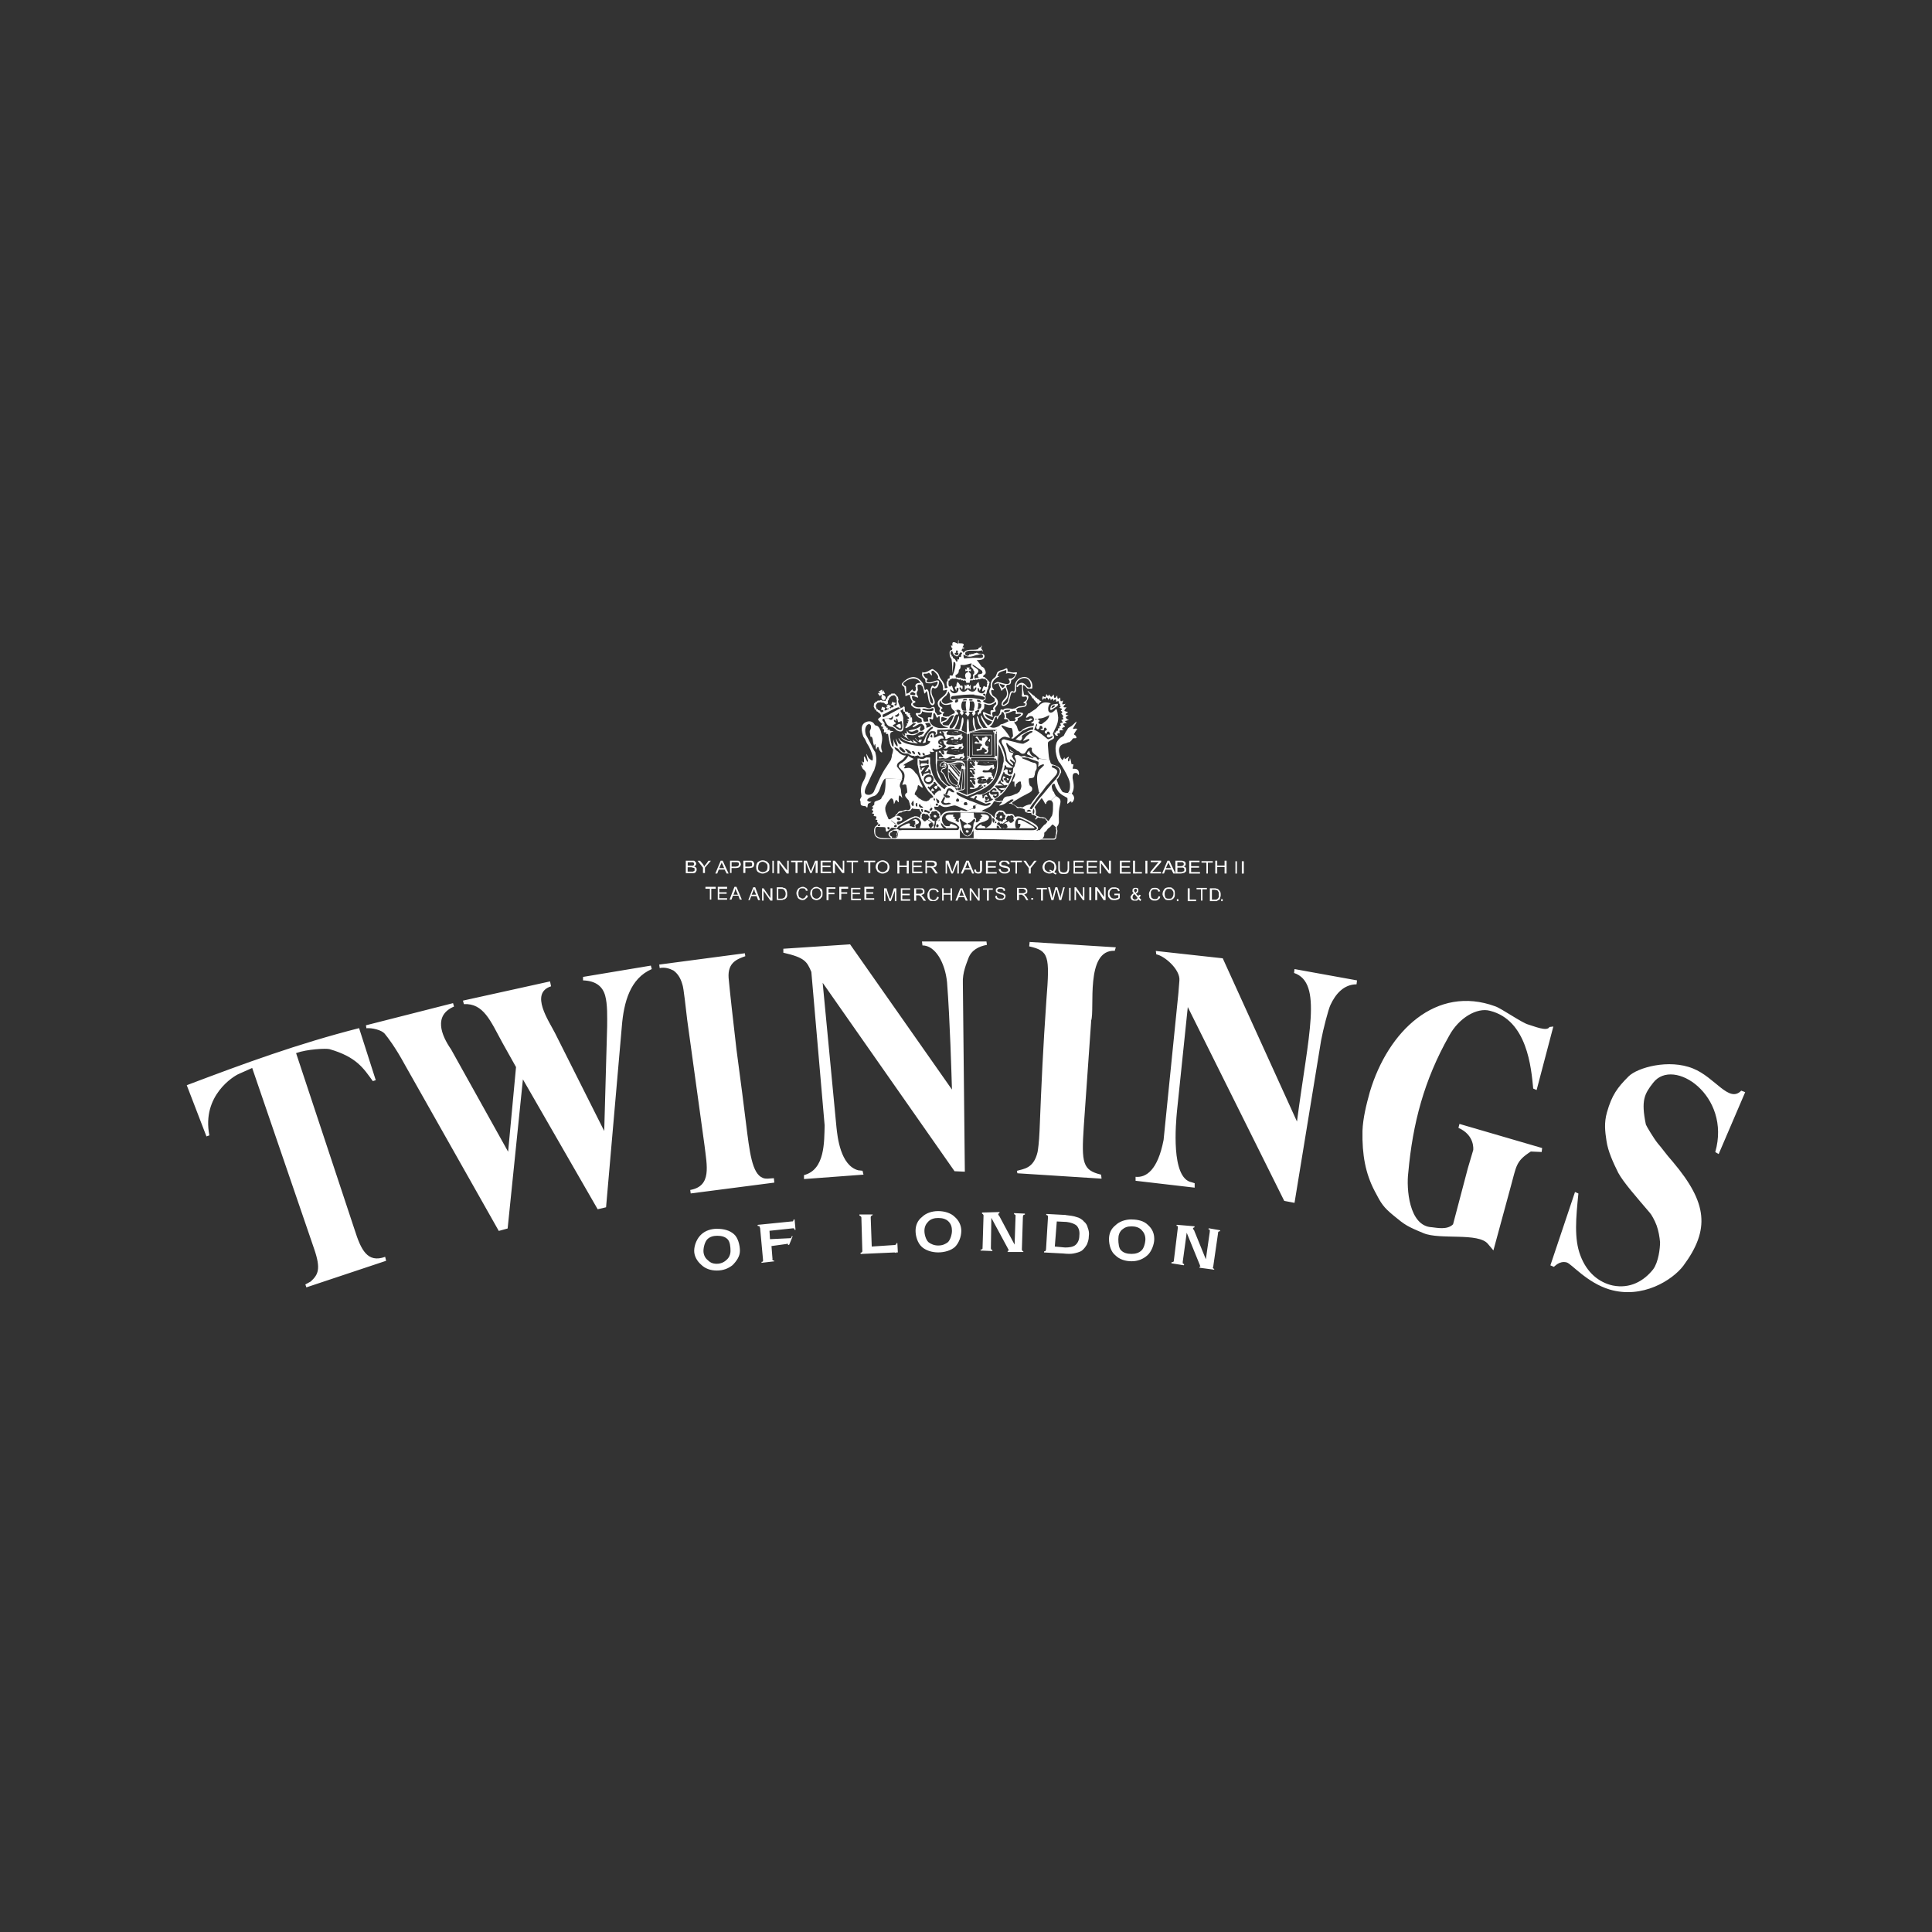 <?xml version="1.0" encoding="UTF-8"?>
<svg id="Layer_1" xmlns="http://www.w3.org/2000/svg" viewBox="0 0 283.46 283.46">
  <rect x="0" y="0" width="283.46" height="283.46" fill="#333333" stroke="none"/>
  <defs>
    <style>
      .cls-1 {
        fill: #fff;
      }
    </style>
  </defs>
  <path class="cls-1" d="M182.2,126.36h.29v1.81h-.29v-1.81ZM181.26,126.36h.22v1.81h-.22v-1.81ZM178.3,128.16v-1.88h.29v.72h1.08v-.72h.29v1.88h-.29v-.94h-1.08v.94h-.29ZM177,128.16v-1.59h-.72v-.22h1.66v.22h-.72v1.59h-.22ZM174.48,128.16v-1.88h1.51v.22h-1.23v.58h1.16v.22h-1.16v.65h1.3v.22h-1.59ZM172.74,127.95h.58c.07,0,.15,0,.15-.07h.14q.07-.07.15-.15v-.29c-.07-.07-.15-.15-.22-.15h-.79v.65ZM172.74,127.08h.51c.07,0,.22,0,.22-.07.07,0,.14,0,.14-.07.07,0,.07-.07.07-.14v-.15c-.07-.07-.15-.07-.15-.15h-.79v.58ZM172.45,128.16v-1.88h.79c.22,0,.29,0,.43.07.07,0,.15.07.22.14.07.07.07.15.07.29,0,.07,0,.14-.07.22-.07.07-.15.07-.22.14.15,0,.22.07.29.15.07.07.07.22.07.29v.22c-.07.14-.15.14-.22.22,0,0-.07.07-.22.07-.07,0-.22.07-.29.07h-.87ZM171.08,127.37h.72l-.22-.5c-.07-.15-.15-.29-.15-.36,0,.07-.07.22-.15.36l-.22.5ZM170.5,128.16l.79-1.88h.29l.87,1.88h-.29l-.29-.57h-.87l-.22.57h-.29ZM168.77,128.16v-.22l1.01-1.23c.07-.07.14-.14.22-.22h-1.16v-.22h1.52v.22l-1.16,1.3-.15.14h1.3v.22h-1.59ZM168.05,126.29h.29v1.88h-.29v-1.88ZM166.24,128.16v-1.88h.29v1.66h1.01v.22h-1.3ZM164.3,128.16v-1.88h1.51v.22h-1.23v.58h1.16v.22h-1.16v.65h1.3v.22h-1.59ZM161.33,128.16v-1.88h.29l1.08,1.44v-1.44h.29v1.88h-.29l-1.16-1.51v1.51h-.22ZM159.46,128.16v-1.88h1.52v.22h-1.3v.58h1.23v.22h-1.23v.65h1.3v.22h-1.52ZM157.51,128.16v-1.88h1.51v.22h-1.3v.58h1.15v.22h-1.15v.65h1.3v.22h-1.51ZM156.64,126.36h.22v1.08c0,.15,0,.29-.07.43,0,.07-.07.22-.22.29-.15.07-.29.07-.5.07s-.36,0-.51-.07c-.07-.07-.22-.14-.22-.29-.07-.07-.07-.22-.07-.43v-1.08h.22v1.08c0,.15.07.29.07.36.07.07.07.14.22.14.07.07.15.07.29.07.22,0,.36-.07.43-.15.07-.07.14-.22.14-.43v-1.08ZM154.04,127.59c.14.07.29.14.43.22.14-.15.22-.36.22-.58,0-.15,0-.29-.07-.43-.07-.07-.14-.15-.29-.22-.07-.07-.22-.15-.36-.15-.22,0-.36.07-.5.22-.15.15-.22.29-.22.58,0,.22.07.43.22.5.15.15.29.22.5.22.15,0,.22,0,.29-.07-.07,0-.15-.07-.29-.07l.07-.22ZM154.69,127.95c.07.07.22.15.36.15l-.15.22c-.15-.07-.29-.15-.43-.29-.15.07-.29.14-.51.14s-.36-.07-.5-.14c-.15-.07-.29-.15-.36-.29-.07-.14-.15-.36-.15-.5,0-.22.07-.36.15-.51.07-.14.22-.29.36-.36.15-.07.36-.15.5-.15.22,0,.36.07.51.15.22.07.29.22.36.36.07.15.14.29.14.51,0,.14,0,.29-.07.36-.07.14-.15.29-.22.36M150.94,128.16v-.79l-.79-1.08h.36l.36.58c.07.07.15.22.22.29.07-.07.15-.22.29-.36l.36-.51h.36l-.87,1.08v.79h-.29ZM148.99,128.16v-1.66h-.72v-.22h1.66v.22h-.72v1.66h-.22ZM146.53,127.51h.29c0,.07,0,.15.07.22,0,.07.07.15.22.15.07.07.14.07.29.07s.22,0,.29-.07c.07,0,.14-.07.22-.07v-.29c-.07-.07-.15-.15-.22-.15-.07,0-.22-.07-.36-.07-.22-.07-.36-.07-.43-.15-.07,0-.15-.07-.22-.14-.07-.07-.07-.15-.07-.22,0-.15,0-.22.07-.29.07-.07.14-.14.29-.22h.79c.15.07.22.15.29.22.07.07.07.22.07.29h-.29c0-.07,0-.15-.14-.22-.07-.07-.15-.15-.36-.15-.15,0-.29.07-.36.15-.07,0-.07.07-.07.14,0,.07,0,.15.07.22.07,0,.22.07.43.07.22.07.36.14.43.14.15.07.22.15.29.22.07.07.07.15.07.22,0,.14,0,.22-.07.29-.07.07-.15.15-.29.22-.14.07-.29.07-.43.07s-.36,0-.43-.07c-.15-.07-.22-.15-.29-.22-.07-.07-.15-.22-.15-.36M144.66,128.16v-1.88h1.51v.22h-1.23v.58h1.16v.22h-1.16v.65h1.3v.22h-1.59ZM142.92,127.59h.29c0,.14,0,.22.07.29.07.07.15.07.22.07s.15,0,.22-.07l.07-.07v-1.52h.29v1.23c0,.22,0,.29-.07.36,0,.15-.07.15-.15.22-.15.07-.22.07-.36.07s-.29-.07-.43-.14c-.07-.07-.15-.22-.15-.43M141.63,127.37h.65l-.22-.5c0-.15-.07-.29-.15-.36,0,.07-.07.22-.07.36l-.22.5ZM140.98,128.16l.79-1.88h.36l.79,1.88h-.29l-.22-.57h-.87l-.29.57h-.29ZM138.74,128.16v-1.88h.43l.43,1.3c.07.14.07.22.15.29,0-.07.07-.15.07-.29l.5-1.3h.36v1.88h-.22v-1.59l-.65,1.59h-.22l-.65-1.59v1.59h-.22ZM135.99,127.08h.94q.07-.07.15-.15c.07,0,.07-.07.07-.14,0-.07-.07-.15-.15-.22-.07-.07-.15-.07-.29-.07h-.72v.58ZM135.78,128.16v-1.88h.87c.22,0,.36,0,.44.07.14,0,.22.07.29.14,0,.07.07.22.07.29,0,.14-.07.22-.14.36-.15.07-.29.15-.44.15.07,0,.07.07.15.07.07.07.15.15.22.29l.36.5h-.36l-.29-.43c-.07-.07-.15-.14-.15-.22-.07-.07-.15-.15-.15-.15-.07,0-.07-.07-.14-.07h-.51v.87h-.22ZM133.83,128.09v-1.81h1.44v.22h-1.23v.51h1.15v.22h-1.15v.65h1.3v.22h-1.51ZM131.66,128.16v-1.88h.29v.72h1.09v-.72h.29v1.88h-.29v-.94h-1.09v.94h-.29ZM128.77,127.23c0,.22.07.43.22.5.15.15.29.22.5.22s.36-.07.51-.22c.15-.07.22-.29.22-.5,0-.15,0-.29-.07-.43-.07-.07-.15-.15-.29-.22-.07-.07-.22-.15-.36-.15-.22,0-.36.07-.5.22-.15.15-.22.29-.22.58M128.48,127.23c0-.29.07-.51.29-.72.22-.14.43-.29.72-.29.22,0,.36.07.51.15.15.07.29.22.36.36.07.15.14.29.14.51,0,.14-.07.36-.14.5-.07.15-.22.22-.36.29-.15.07-.29.14-.51.14s-.36-.07-.5-.14c-.15-.07-.29-.15-.36-.36-.07-.15-.15-.29-.15-.43M127.4,128.09v-1.59h-.65v-.22h1.66v.22h-.72v1.59h-.29ZM124.95,128.09v-1.59h-.72v-.22h1.66v.22h-.72v1.59h-.22ZM122.2,128.09v-1.81h.29l1.16,1.44v-1.44h.22v1.81h-.29l-1.08-1.44v1.44h-.29ZM120.4,128.09v-1.81h1.51v.22h-1.23v.51h1.16v.22h-1.16v.65h1.3v.22h-1.59ZM117.94,128.09v-1.81h.43l.5,1.3c.07.07.07.22.15.29,0-.07,0-.22.07-.36l.51-1.23h.36v1.81h-.29v-1.51l-.58,1.51h-.22l-.65-1.59v1.59h-.29ZM116.72,128.09v-1.59h-.65v-.22h1.66v.22h-.72v1.59h-.29ZM114.05,128.16v-1.88h.29l1.16,1.44v-1.44h.22v1.88h-.29l-1.08-1.51v1.51h-.29ZM113.32,126.29h.22v1.81h-.22v-1.81ZM111.23,127.23c0,.22,0,.43.15.5.14.15.36.22.5.22.22,0,.43-.07.58-.22.07-.07.15-.29.15-.5,0-.15,0-.29-.07-.43-.07-.07-.14-.15-.22-.22-.14-.07-.29-.15-.43-.15s-.36.07-.5.22c-.07.15-.15.29-.15.58M110.94,127.23c0-.29.07-.51.22-.72.22-.14.43-.29.72-.29.22,0,.43.07.58.15.15.07.22.22.36.36.07.15.07.29.07.51,0,.14,0,.36-.07.5-.15.15-.22.22-.43.29-.15.07-.29.14-.51.14-.15,0-.36-.07-.5-.14-.15-.07-.29-.15-.36-.36-.07-.15-.07-.29-.07-.43M109.35,127.15h.5c.22,0,.36-.07.43-.07.07-.07.07-.15.07-.29,0-.07,0-.15-.07-.22,0,0-.07-.07-.14-.07h-.79v.65ZM109.06,128.09v-1.81h1.09c.14,0,.22,0,.29.07.07.07.15.07.15.22.07.07.07.14.07.22,0,.14-.07.29-.15.43-.14.07-.36.14-.65.14h-.5v.72h-.29ZM107.33,127.15h.58c.14,0,.29-.07.36-.07.07-.07.15-.15.15-.29,0-.07,0-.15-.07-.22-.07,0-.15-.07-.22-.07h-.79v.65ZM107.11,128.09v-1.81h1.08c.07,0,.22,0,.29.07q.07.07.15.22c0,.07.07.14.07.22,0,.14-.07.29-.22.43-.07.07-.29.14-.57.14h-.58v.72h-.22ZM105.53,127.37h.72l-.22-.5c-.07-.15-.14-.29-.14-.36,0,.07-.07.22-.15.36l-.22.5ZM104.95,128.16l.79-1.88h.29l.87,1.88h-.29l-.29-.57h-.87l-.22.57h-.29ZM103.14,128.09v-.79l-.79-1.01h.36l.43.51c.07.14.15.22.22.36,0-.14.07-.22.22-.36l.36-.51h.36l-.87,1.01v.79h-.29ZM100.9,127.88h.72c.07,0,.15,0,.15-.07q.07,0,.14-.07v-.36c-.07,0-.14-.07-.22-.07s-.14-.07-.29-.07h-.51v.65ZM100.9,127.01h.72c.07,0,.15-.07.15-.07.07-.07.07-.14.07-.14,0-.07,0-.15-.07-.22,0,0-.07-.07-.15-.07h-.72v.51ZM100.62,128.09v-1.81h1.23c.07.07.15.15.22.22.07.07.07.15.07.22,0,.07,0,.15-.07.22-.07.07-.15.15-.22.22.15,0,.22.07.29.15.07.07.07.15.07.29,0,.07,0,.14-.07.22,0,.07-.07.14-.14.22,0,0-.15.07-.22.07h-1.16Z"/>
  <path class="cls-1" d="M179.17,131.92h.22v.29h-.22v-.29ZM177.8,131.99h.65c.07-.07.15-.07.22-.15.07-.07.07-.14.15-.22v-.36c0-.22,0-.36-.07-.43-.07-.14-.14-.22-.22-.22s-.22-.07-.36-.07h-.36v1.44ZM177.51,132.21v-1.88h.65c.15,0,.29,0,.36.07.15,0,.22.07.29.15.07.07.14.15.22.29.07.15.07.29.07.43s0,.29-.07.36c0,.15-.07.22-.07.29-.07.07-.14.14-.22.14-.07.07-.14.07-.22.15h-1.01ZM176.21,132.14v-1.66h-.65v-.21h1.51v.21h-.65v1.66h-.22ZM174.26,132.21v-1.88h.29v1.66h.94v.22h-1.23ZM172.67,131.92h.22v.29h-.22v-.29ZM170.87,131.13c0,.29.07.43.14.58.15.14.29.14.51.14s.36,0,.43-.14c.15-.15.22-.36.22-.58,0-.15,0-.29-.07-.36-.07-.15-.15-.22-.22-.29-.15-.07-.22-.07-.36-.07-.22,0-.36,0-.43.15-.15.15-.22.36-.22.58M170.57,131.13c0-.29.15-.51.29-.72.14-.14.36-.22.65-.22.15,0,.36,0,.43.07.15.14.29.21.36.36.07.15.07.36.07.51,0,.22,0,.36-.07.5-.07.15-.22.29-.36.36-.15.07-.29.07-.43.07-.22,0-.36,0-.51-.07-.14-.15-.22-.22-.29-.36-.07-.15-.15-.29-.15-.5M170,131.48l.22.07c0,.22-.15.36-.29.43-.15.15-.29.15-.5.15-.15,0-.36,0-.43-.07-.15-.07-.29-.22-.36-.36,0-.15-.07-.36-.07-.51,0-.22.07-.36.15-.5.07-.15.15-.29.29-.36.14-.07.29-.07.43-.07.22,0,.36,0,.5.14.15.07.22.22.29.36l-.29.07c0-.14-.07-.22-.15-.29-.07-.07-.22-.07-.36-.07s-.22,0-.36.07c-.07.07-.15.15-.22.29v.36c0,.15,0,.29.07.43,0,.07.07.15.22.22.07.07.22.07.29.07.14,0,.29,0,.36-.07.07-.07.15-.22.22-.36M166.89,131.7l-.43-.51c-.15.07-.22.15-.22.22-.07.07-.07.15-.07.22,0,.07,0,.15.07.22.07.07.15.15.29.15.07,0,.14-.07.22-.07.07-.07.14-.15.14-.22M166.61,130.98c.07-.07.15-.15.15-.22.07,0,.07-.07.07-.15,0,0,0-.07-.07-.15,0,0-.07-.07-.15-.07s-.15.07-.15.07q-.07.07-.07.15v.15s.07,0,.07.07l.15.15ZM167.04,131.92c-.07.07-.15.14-.22.22h-.29c-.22,0-.36,0-.51-.15-.07-.15-.15-.22-.15-.36s.07-.22.15-.29c.07-.15.15-.22.36-.29-.15-.07-.15-.14-.22-.22v-.14c0-.15,0-.22.07-.29.15-.14.22-.14.36-.14s.22,0,.36.07c.07.14.07.22.07.29,0,.22-.07.36-.36.51l.36.36c.07-.07.07-.14.07-.22l.29.07c-.07.14-.15.29-.22.36.07.14.22.22.29.29l-.15.22c-.07-.07-.14-.15-.29-.29M163.5,131.34v-.22h.79v.65c-.15.15-.22.22-.36.22-.15.07-.29.07-.43.07s-.36,0-.51-.07c-.15-.07-.22-.22-.36-.36-.07-.15-.07-.29-.07-.5,0-.15,0-.36.07-.51.15-.15.22-.29.36-.36.15-.07.29-.07.51-.07.14,0,.29,0,.36.07.15,0,.22.07.29.14.07.07.07.22.15.29l-.22.07c-.07-.07-.07-.15-.14-.22,0-.07-.07-.07-.15-.15h-.58c-.07.07-.14.07-.22.15-.07.07-.07.15-.15.22,0,.07-.07.22-.07.36s.07.29.15.43c0,.07.15.15.22.22.15.07.22.07.36.07s.22,0,.36-.07c.07,0,.15-.07.22-.07v-.36h-.57ZM160.69,132.06v-1.88h.29l1.01,1.44v-1.44h.22v1.88h-.29l-.94-1.44v1.44h-.29ZM159.82,130.19h.29v1.88h-.29v-1.88ZM157.65,132.06v-1.88h.22l1.01,1.44v-1.44h.22v1.88h-.22l-1.01-1.44v1.44h-.22ZM156.86,130.26h.22v1.88h-.22v-1.88ZM154.26,132.06l-.5-1.88h.29l.29,1.23c0,.15.07.29.07.36.07-.15.07-.29.07-.29l.36-1.3h.29l.29.94c.07.22.15.43.15.65,0-.07.07-.22.07-.36l.36-1.23h.22l-.51,1.88h-.29l-.36-1.44c-.07-.07-.07-.15-.07-.22,0,.07,0,.15-.07.22l-.36,1.44h-.29ZM152.74,132.14v-1.66h-.65v-.21h1.51v.21h-.58v1.66h-.29ZM151.3,131.77h.29v.22h-.29v-.22ZM149.49,131.05h.51c.14,0,.22,0,.29-.07.07,0,.15,0,.15-.07.07-.07.07-.15.07-.15,0-.15-.07-.22-.15-.22-.07-.07-.14-.15-.29-.15h-.58v.65ZM149.21,132.06v-1.8h1.23c.14.07.14.14.22.21.07.07.07.15.07.29,0,.07,0,.22-.07.29-.15.07-.29.15-.43.22.07,0,.14,0,.14.07.07.07.15.14.22.22l.29.5h-.29l-.22-.36c-.07-.15-.14-.22-.22-.29-.07,0-.07-.07-.14-.07,0-.07-.07-.07-.07-.07h-.43v.79h-.29ZM146.03,131.48l.22-.07c0,.15.07.22.07.29.07,0,.14.07.22.14h.57l.15-.14c0-.07.07-.07.07-.15,0-.07-.07-.15-.07-.15q-.07-.07-.22-.15s-.15,0-.29-.07c-.22-.07-.29-.07-.36-.15-.15,0-.15-.07-.22-.14-.07-.07-.07-.15-.07-.22,0-.07,0-.22.07-.29.07-.07.15-.14.22-.14.15-.07.22-.07.36-.07s.29,0,.36.07c.15,0,.22.07.29.14.07.15.07.22.07.29l-.22.07c0-.15-.07-.22-.15-.29-.07-.07-.22-.07-.36-.07s-.22,0-.29.07c-.07.07-.14.15-.14.22s.07.07.07.14c.07,0,.22.07.43.15.15,0,.29.07.36.07.14.07.22.15.29.22.07.07.07.15.07.29,0,.07-.07.15-.07.22-.07.15-.15.22-.29.22-.07.07-.22.07-.36.07s-.29,0-.43-.07c-.07,0-.22-.07-.29-.22-.07-.07-.07-.22-.07-.29M144.8,132.14v-1.59h-.58v-.22h1.44v.22h-.58v1.59h-.29ZM142.28,132.14v-1.81h.22l1.01,1.44v-1.44h.22v1.81h-.22l-1.01-1.44v1.44h-.22ZM140.76,131.41h.65l-.22-.5c-.07-.22-.07-.29-.14-.44,0,.15-.07.29-.07.36l-.22.58ZM140.18,132.14l.72-1.81h.29l.79,1.81h-.29l-.22-.51h-.79l-.22.51h-.29ZM138.23,132.14v-1.81h.22v.72h1.01v-.72h.22v1.81h-.22v-.87h-1.01v.87h-.22ZM137.51,131.56l.22.07c0,.22-.14.36-.29.43-.15.15-.29.15-.5.15-.15,0-.36,0-.51-.07-.07-.07-.22-.22-.29-.36-.07-.15-.07-.36-.07-.51,0-.22.07-.36.15-.5s.15-.29.29-.36c.15-.07.29-.07.44-.07.22,0,.36.07.5.14.15.07.22.22.29.36l-.29.07c0-.15-.07-.22-.15-.29-.07-.07-.22-.07-.36-.07s-.22,0-.36.07c-.07.07-.15.15-.22.29v.36c0,.15,0,.29.07.44,0,.07.07.22.22.22.07.07.15.14.29.14s.29-.07.36-.14c.07-.07.15-.22.22-.36M134.4,131.13h.51c.14,0,.22,0,.29-.07.07,0,.15,0,.15-.07.07-.07.07-.15.07-.15,0-.14-.07-.22-.07-.22-.07-.07-.22-.15-.36-.15h-.58v.65ZM134.12,132.14v-1.81h1.23c.14.07.22.14.22.22.07.07.07.15.07.29,0,.07,0,.22-.07.29-.15.07-.22.14-.43.22.07,0,.14,0,.14.07.07.07.15.15.22.22l.36.51h-.36l-.22-.36c-.07-.15-.14-.22-.22-.29,0,0-.07-.07-.14-.07,0-.07-.07-.07-.07-.07h-.43v.79h-.29ZM132.17,132.14v-1.81h1.37v.22h-1.16v.58h1.09v.22h-1.09v.58h1.16v.22h-1.37ZM129.71,132.21v-1.88h.36l.43,1.37c.07.07.07.14.15.22,0-.07,0-.15.07-.29l.43-1.3h.36v1.88h-.22v-1.51l-.58,1.51h-.22l-.58-1.59v1.59h-.22ZM126.82,131.99v-1.88h1.37v.29h-1.08v.51h1.01v.22h-1.01v.65h1.15v.22h-1.44ZM124.87,132.06v-1.8h1.37v.21h-1.15v.51h1.08v.22h-1.08v.65h1.23v.22h-1.45ZM123.14,131.99v-1.88h1.3v.29h-1.01v.51h.87v.22h-.87v.87h-.29ZM121.27,132.06v-1.88h1.3v.22h-1.01v.58h.87v.22h-.87v.87h-.29ZM119.17,131.13c0,.22,0,.36.14.5.15.15.29.22.51.22.14,0,.29-.07.43-.22.15-.15.22-.29.22-.58,0-.14-.07-.29-.15-.36,0-.15-.07-.22-.22-.29-.07-.07-.22-.07-.29-.07-.22,0-.36.07-.51.14-.14.15-.14.36-.14.65M118.88,131.13c0-.36.07-.58.29-.72.14-.22.36-.29.65-.29.14,0,.29.07.43.15.15.07.29.14.36.29.07.15.07.36.07.5,0,.22,0,.36-.07.51-.15.15-.22.29-.36.36-.15.07-.29.14-.43.14-.22,0-.36-.07-.51-.14-.14-.07-.22-.22-.29-.36-.07-.15-.15-.29-.15-.43M118.3,131.34l.22.07c0,.22-.14.36-.29.43-.07.15-.29.22-.5.22-.15,0-.36-.07-.44-.14-.14-.07-.29-.22-.29-.36-.07-.15-.15-.29-.15-.51s.07-.36.15-.5.15-.22.29-.29c.15-.07.29-.15.51-.15.15,0,.29.07.43.15.15.07.22.21.29.43h-.29c0-.15-.07-.22-.15-.29-.07-.07-.22-.07-.36-.07s-.22,0-.36.07c-.07.07-.15.22-.15.29-.07.14-.07.22-.07.36s0,.29.07.43c0,.07.07.22.22.22.07.07.22.14.29.14.14,0,.29-.07.36-.14.07-.07.15-.22.22-.36M114.19,131.85h.43c.07,0,.22,0,.29-.07.07,0,.14,0,.14-.07.07-.07.15-.15.15-.22.07-.14.07-.22.07-.36,0-.22-.07-.36-.14-.43,0-.15-.15-.22-.22-.22-.07-.07-.15-.07-.29-.07h-.43v1.44ZM113.97,132.06v-1.88h.65c.15,0,.22,0,.29.07.14,0,.22.07.29.07.15.14.22.22.22.36.07.14.07.29.07.43v.36c-.07.15-.07.22-.14.29-.07.07-.15.15-.22.15,0,.07-.07.07-.22.07-.07.07-.15.07-.29.07h-.65ZM111.81,132.14v-1.81h.22l1.01,1.44v-1.44h.29v1.81h-.29l-1.01-1.44v1.44h-.22ZM110.29,131.27h.65l-.22-.5c0-.15-.07-.29-.07-.36-.07.15-.07.22-.15.36l-.22.5ZM109.79,132.06l.72-1.88h.29l.72,1.88h-.29l-.22-.58h-.79l-.22.58h-.22ZM107.62,131.27h.65l-.22-.5c-.07-.22-.15-.29-.15-.43,0,.14-.07.22-.07.36l-.22.57ZM107.04,131.99l.72-1.88h.29l.79,1.88h-.29l-.22-.58h-.79l-.22.58h-.29ZM105.31,131.99v-1.88h1.37v.29h-1.15v.51h1.08v.22h-1.08v.65h1.15v.22h-1.37ZM104.15,131.99v-1.59h-.65v-.29h1.51v.29h-.65v1.59h-.22Z"/>
  <path class="cls-1" d="M256.06,160.22l-3.9,9.1-.5-.29c2.38-8.3-6.14-14-9.1-10.18-1.3,1.66-1.81,2.6-1.08,6.14.07.22,1.15,2.02,1.73,2.75.65.72,1.09,1.44,2.24,2.74,5.05,5.99,5.49,9.89,1.52,15.24-1.59,2.09-5.99,4.91-10.83,3.47-3.32-1.01-5.56-3.76-6.28-3.97-1.09-.29-1.81.65-1.88.65l-.51-.22,3.61-10.76.5.22c-.36,3.54-.65,6.64.29,9.09.94,2.53,2.74,3.97,4.76,4.41,2.53.5,4.55-.65,5.92-2.38.79-1.08,1.01-3.1,1.01-3.97-.07-.79-.22-1.66-.5-2.45-.29-.79-.79-1.66-1.01-1.88-2.02-2.38-3.83-4.41-4.62-5.85-.72-1.44-1.52-3.18-1.73-4.69-.22-1.44-.36-2.67.07-4.19.72-2.53,1.51-3.61,3.17-5.27,1.3-1.3,5.92-2.6,9.46-1.16,3.25,1.3,5.27,5.13,7.07,3.25l.58.22ZM227.9,150.62l-2.45,9.31-.5-.22c-.29-3.03-.87-10.04-6.35-11.41-1.88-.51-4.55,1.01-5.99,3.68-3.68,6.5-5.34,12.85-5.99,20.07-.29,2.24.07,7.87,3.47,8.01.72.07,2.24.43,3.1-.43l2.17-8.23.79-2.67s.29-2.17-2.17-3.25l.15-.58,12.13,3.54-.07.58-1.59-.07c-2.24,1.44-2.09,2.09-2.96,5.2l-2.53,9.31-.79-.94c-1.37-1.73-7.07-.58-9.46-1.59-2.45-1.01-2.75-1.23-4.33-2.53-1.59-1.3-1.88-1.81-2.82-3.61-1.37-2.6-1.88-5.34-1.81-8.88.07-1.88.58-3.9,1.08-5.7,2.67-8.95,9.75-15.74,18.41-12.56.87.29,3.97,2.46,4.84,2.67.79.22,2.75,1.08,3.1.36l.58-.07ZM179.39,140.58l10.9,23.97c1.66-12.71,3.83-20.36-.43-21.8l.07-.57,9.17,1.66-.07.58c-1.88,0-3.1,1.44-3.83,3.03-.29.58-1.08,3.61-1.37,5.2l-3.9,23.83-1.51-.29-14.15-28.44-1.59,15.31c-.15,1.66-.94,9.82,2.16,10.4l.44.14v.65l-8.67-1.01v-.58c1.52.15,3.25-.94,4.11-5.42l2.17-21.51.15-1.88c.14-1.59-2.17-3.61-3.39-3.83l-.07-.5,9.82,1.08ZM161.55,172.35l.07.58-12.35-.79-.07-.36c.94-.29,2.45-.29,3.03-2.75.07-.36.22-1.44.29-3.1.29-7.29.51-12.06,1.01-19.28.51-6.43.36-7.15-2.53-7.8l.07-.65,12.64.79-.15.51c-4.4-.22-2.89,8.66-3.47,10.25v.14l-1.08,15.38c-.36,5.41-.15,6.42,2.53,7.07M124.73,138.56l14.94,21.3c-.07-2.24-.29-10.18-.72-15.74-.29-2.89-1.73-5.41-3.61-5.41l-.07-.58h9.46l.07.5c-1.23.22-2.31.79-2.74,2.02-.22.65-.87,2.02-.79,3.61l.29,27.65-1.51-.07-19.35-27.65,2.02,21.16c.15,1.44.58,5.63,3.18,6.35l.65.07.14.57-8.73.65v-.58c3.1-.79,2.96-4.91,3.03-7.29l-1.95-22.52c-.65-1.52-.94-2.1-4.11-2.82v-.58l9.82-.65ZM113.54,172.86l.07.65-12.27,1.59-.07-.51c3.18-.57,2.45-3.54,2.09-6.57l-2.53-18.34c-.22-1.73-.51-4.76-.72-5.27-.29-1.01-.72-1.59-1.3-2.02-.58-.29-1.23-.51-2.02-.36l-.07-.51,12.56-1.66.07.43c-1.23.44-2.6.94-2.45,3.18.22,2.38.65,6.14,1.15,10.47.58,4.26,1.16,8.88,1.59,12.35.51,3.97,1.01,6.71,2.96,6.64l.94-.07ZM95.49,141.67l.14.51c-3.17,1.37-4.11,4.83-4.4,8.45l-2.31,26.5-1.23.29-10.97-19.06-2.24,21.88-1.3.36-13.79-24.4c-1.37-2.53-2.53-4.04-2.96-4.55-.43-.51-1.8-.87-2.67-.79l-.07-.43,12.78-3.25.14.5c-3.03,1.3-1.88,4.19-.43,6.28l8.37,15.02,1.16-12.42-2.02-3.61c-1.73-3.17-2.74-5.77-5.63-5.63l-.14-.51,12.78-2.82.15.72c-3.18,1.01-.29,5.13.58,6.86l7.22,14.37.43-15.38c0-1.3.07-3.18-.29-4.48-.36-1.3-1.3-2.17-3.25-2.24v-.51l9.96-1.66ZM52.68,150.83l2.45,7.65-.43.14c-1.37-1.88-2.38-3.54-6.35-4.69-.51-.14-3.32,0-4.91.58l8.59,25.92c.94,2.96,1.88,4.91,4.48,3.97l.14.58-11.7,3.9-.15-.43c.29-.14.51-.29.79-.43,1.09-1.01,1.52-1.81.51-4.76l-9.1-26.57-1.95.87c-.72.29-5.49,3.17-4.33,9.02l-.43.15-2.89-7.51c8.37-3.17,16.25-6.07,25.27-8.37"/>
  <path class="cls-1" d="M174.11,180.87l-.58,4.26v.22s.07.07.22.14l-.07.15-1.81-.29v-.15c.15,0,.22-.07.29-.07,0,0,.07-.07.07-.22l.58-4.77v-.22s-.07-.07-.22-.07l.07-.15,2.6.22v.15q-.07,0-.15.07s-.07,0-.07.07v.14c.07,0,.07.07.15.15l1.73,4.26.58-4.04v-.22c0-.07-.07-.15-.22-.15l.07-.14,1.66.29v.15c-.14,0-.22,0-.22.07-.07,0-.07.07-.07.15l-.72,4.98c-.07.07-.07.15,0,.22,0,0,.07.07.15.15v.07l-2.16-.29v-.15h.14c0-.07-.07-.07-.07-.15v-.07c0-.07-.07-.07-.07-.15l-1.88-4.62ZM164.08,181.81c0,.58.07,1.37.43,1.66.36.36.87.5,1.52.5.58,0,1.08-.15,1.44-.5.36-.29.58-1.16.58-1.66,0-.57-.22-1.01-.58-1.37-.36-.36-.87-.51-1.44-.51-.65,0-1.01.15-1.44.51-.36.36-.51.79-.51,1.37M166.03,178.92c.94,0,1.81.22,2.38.79.65.58.94,1.23.94,2.09,0,.79-.43,1.88-1.01,2.38-.65.58-1.44.87-2.31.87-.94,0-1.81-.29-2.38-.87-.65-.5-.94-1.51-.94-2.38,0-.79.29-1.51.94-2.02.58-.57,1.44-.87,2.38-.87M156.35,178.27c.65.07,1.23.15,1.59.29.36.07.87.36,1.08.65.29.22.51.57.58.94.15.36.22.79.15,1.23,0,.51-.15.87-.29,1.23-.22.36-.44.65-.72.87-.29.22-.87.36-1.23.43-.36.07-.87.07-1.51,0l-2.82-.15v-.15c.07,0,.15-.07.22-.07,0-.07.07-.15.07-.22l.29-4.77c0-.07,0-.14-.07-.22,0,0-.07-.07-.22-.07l.07-.15,2.81.15ZM155.05,179.21l-.29,3.68,1.51.14c.58,0,1.16-.07,1.51-.36.36-.29.58-.79.58-1.37.07-.65-.07-1.08-.36-1.44-.29-.29-.87-.51-1.52-.58l-1.44-.07ZM145.45,178.7l-.07,4.41c0,.07,0,.14.07.22,0,0,.07.07.15.07v.15l-1.73-.07v-.15c.15,0,.22,0,.22-.07.07,0,.07-.07.07-.22l.14-4.62c0-.15,0-.22-.07-.22,0-.07-.07-.07-.15-.15v-.15l2.6-.07-.07.15s-.07,0-.07.07q-.07,0-.07.07v.15c.07,0,.07.07.15.15l2.24,4.19.14-4.11v-.22c-.07-.07-.14-.07-.22-.15v-.14l1.59.07v.15c-.15,0-.22.07-.22.07,0,.07-.07.15-.07.22l-.15,4.76c0,.15,0,.22.07.22,0,.07.07.07.15.14v.07h-2.31v-.15c.07,0,.14-.07.14-.07.07,0,0-.07,0-.07q0-.07-.07-.15c0-.07-.07-.07-.07-.14l-2.38-4.41ZM135.63,180.58c0,.58.22,1.3.58,1.66.36.29.87.5,1.44.5.65,0,1.08-.22,1.44-.5.36-.36.58-1.16.58-1.66,0-.57-.15-1.01-.51-1.37-.36-.36-.87-.51-1.51-.51-.58,0-1.08.15-1.44.51-.36.36-.58.79-.58,1.37M137.65,177.69c.94,0,1.88.29,2.45.87.58.51.94,1.23.94,2.02,0,.87-.36,1.81-.94,2.38-.58.51-1.52.79-2.45.79s-1.81-.29-2.38-.79c-.65-.58-.94-1.59-.94-2.38s.29-1.51.94-2.02c.58-.57,1.44-.87,2.38-.87M131.23,182.68c.07,0,.15-.07.22-.07,0,0,.07-.07.07-.22h.14l.07,1.37h-.15c-.07-.15-.07.15-.15.07,0,0-.07-.07-.22-.07l-4.91.22-.07-.15c.15-.07.22-.07.22-.14.07,0,.07-.07.07-.15l-.14-4.91c0-.07-.07-.15-.07-.15-.07-.07-.14-.07-.22-.15v-.14h1.95v.07c-.07.07-.15.07-.22.15,0,0-.07.07-.07.22l.15,4.26,3.32-.22ZM113.32,184.7c0,.07,0,.14.07.22,0,0,.07,0,.22.07v.07l-1.88.22v-.14c.15,0,.22-.07.22-.15v-.15l-.43-4.69c-.07-.07-.07-.14-.07-.22-.07,0-.14-.07-.29-.07v-.15l4.98-.5c.15,0,.22,0,.22-.07,0,0,.07-.07.07-.22h.15l.14,1.52h-.14c0-.07-.07-.15-.07-.22h-.22l-3.39.36.07,1.23,2.89-.14c.15,0,.22,0,.22-.07,0,0,.07-.07.07-.22h.15l-.5,1.23-.15.07c-.07-.15-.07-.22-.15-.22,0,0-.07.07-.22.07l-2.09.29.15,1.88ZM103.21,183.54c0,.5.22,1.01.58,1.3.36.36.72.58,1.37.58.57,0,1.08-.22,1.44-.58.36-.29.58-.79.58-1.3,0-.58-.07-1.37-.44-1.73-.36-.36-.87-.5-1.51-.5-.58,0-1.08.15-1.44.5-.36.36-.58,1.16-.58,1.73M105.24,180.29c.94,0,1.81.22,2.45.79.58.5.87,1.59.87,2.45,0,.79-.5,1.51-1.08,2.09-.65.51-1.37.79-2.31.79s-1.73-.29-2.31-.87c-.58-.51-1.01-1.23-1.01-2.02,0-.87.43-1.88,1.09-2.45.57-.51,1.37-.79,2.31-.79"/>
  <path class="cls-1" d="M143.14,121.74c.22.07.43.07.72.07h7.22c.29,0,.94.07,1.08-.29-.14-.22-.72-.58-1.3-.94-.58-.29-1.16-.57-1.44-.57-.51.22-.58,1.01-.36,1.51h-1.51c.07,0,.14-.07.22-.07q0-.07.07-.15c-.07-.07-.07-.15-.07-.22-.15-.36-.43-.22-.58-.07,0,.07-.07,0,0,0,0-.07.22-.22.43-.36.07,0,.15-.07.22-.07.07-.07.15-.07.22-.14,0,.14.07.22.15.29.36,0,.36-.15.58-.36-.07-.07-.07-.22-.15-.29.07-.07.15-.07.15-.15.72-.36,1.15,0,1.81.29.43.22,2.6,1.15,1.3,1.73h-9.02c.14-.07.22-.15.29-.22"/>
  <path class="cls-1" d="M149.49,121.52c.07,0,.07-.07.07-.07.15-.22.15-.29.15-.43v-.15h-.36v-.36q0-.22.22-.22c.29,0,.51.15.72.22.29.22,1.51.72,1.51,1.01h-2.31Z"/>
  <path class="cls-1" d="M142.85,121.96v1.01h-2.02v-1.16h-8.95c-.14,0-.14,1.09-.29,1.09-.29.14-.36.07-.65.07-.15-.07-.07-.07-.07-.22-.29-.07-.43-.36-.22-.58q.22-.07.29-.22t.29-.07c.22,0,.36,0,.43.14-.07.22-.07.29-.14.43.14.22.07.22.07.36-.07.07-.15.15-.15.15l.43-1.23c-.07,0-.14-.07-.22-.07h-.14c-.15.07-.36,0-.51.14-.22.07-.36.15-.5.29-.44.5.29.94.72,1.01h12.27l.07-.22v-.07l.14-.15v-.43l-.14-.07v-.22l.22-.07-.94.07Z"/>
  <path class="cls-1" d="M142.78,121.88c-.15.29-.22.5-.51.72-.57.43-1.15-.44-1.37-.87v-.14c-.07,0-.15,0-.22-.07.07,0,.07-.07.07-.14-.07-.15-.22-.29-.29-.36-.29-.29-.51-.29-.87-.43-.36-.15-.57-.22-.79-.51-.14-.22-.07-.36.15-.5.22-.07.29-.07.58-.07.58,0,.29,0,.29.29.22.07.44,0,.15.22h-.07l.07.07c.36.15.29.07.22.36.07,0,.15,0,.22.07v.07h.22s.07,0,.07-.07v-.07c-.15-.22,0-.36.14-.51,0,0,.07,0,.07-.07v-.65h1.95c0,.22.07.5.07.72.22.07.29.15.29.44-.07.07-.07.14-.07.22.07,0,.14.07.14.07.07,0,.15-.07.22-.07-.14-.22.22,0,.22-.29q-.07-.07.07-.14t.22-.15c-.36-.07-.07-.07.07-.22l.07-.07c-.07,0-.07-.07-.15-.07-.72-.36,1.73-.29.94.58-.15.15-.29.15-.51.29-.22.07-.5.15-.72.22-.22.15-.29.22-.51.43,0,0-.07.07-.07.15-.07.07-.07.15-.07.15,0,.22.07.22.22.36-.14.07-.29.14-.5.14.07-.14.07-.29.15-.43-.07,0-.07-.07-.15-.07,0-.22,0-.43.07-.72,0,0,.07-.14.15-.22,0-.07.07-.14.07-.14v-.15q-.07-.15-.22-.07c-.29.29-.43.57-.87.57v.15c.72.15.65.79-.07.58-.58.22-.87-.43,0-.58-.07,0-.07-.07-.07-.07-.07-.07-.14-.07-.22-.15-.29-.07-.5-.29-.65-.5-.29,0-.15.22-.07.43,0,.07.07.22.07.29.07.22.07.43.15.65,0,.15.07.29.14.51,0,.07.07.14.07.22.07.07.15.14.29.22,0,0,.07.07.15.07q.07.07.15.07c.07,0,.14,0,.14-.07.07,0,.15-.07.22-.15.07,0,.07-.07.15-.14.07-.07.15-.15.15-.29.15-.36.22-.79.29-1.15q.07,0,.07.07c-.07.29-.07.65-.15,1.01"/>
  <path class="cls-1" d="M130.72,122.97c-.65,0-1.3.07-1.88-.15-.36-.22-.43-.36-.43-.72s-.07-.79.36-.79c.36.07.72,0,1.09.07.22.22-.15,1.16.79.22.07-.07.07-.15.22-.15.29-.07.72.15.72.15,0-.15.15-.22.22-.36.51-.29.94-.57,1.44-.79.22-.15.51-.29.79-.44.07,0,.15,0,.22-.07h.22c0,.07.07.07.15.07s.07.07.15.07c0,.07.07.14.15.14,0,.07.07.15.14.22,0,.07.07.14.07.22v.14c0,.15-.07.22-.07.36-.07.07-.07.15-.07.22q-.07.07-.07.15h-.44q-.07-.07-.14-.07v-.14c0-.07-.07-.15-.07-.22q.07-.07.15-.15c.51-.15.51-.36.15-.65-.29-.22-.43-.07-.72.07.22,0,.43,0,.43.22q-.22.07,0,.07v.07c-.07.07,0,.07.07.15-.15.07-.29.14-.15.36,0,.22-.29.07-.36.07-.07-.07-.14-.07-.22-.07-.15-.07-.22-.14-.15-.22.15-.14-.07-.22-.14-.22-.29,0-1.73.72-1.23.72h4.91v-.29c-.07-.14-.07-.22-.07-.22-.07,0,0,.07,0,.07-.14.14-.36.58-.5.36-.07-.07-.07-.14-.15-.22,0-.07-.07-.14-.07-.22.07-.07.07-.14.22-.22,0,0,.07,0,.07-.07.22-.07.36.22.36.36v.14s0-.14.07-.22c-.22-.29-.57-.57-.94-.72-.15.15-.22.29-.43.22-.07-.07-.15-.15-.22-.22-.07-.15-.15-.15-.29-.22-.14-.07-.22-.15-.36-.22-.22-.07-.29-.07-.51-.07-.65.22-1.23.58-1.81.94-.22.07-.36.22-.58.29-.22,0-.29-.29-.14-.43.14-.07.22-.07.36-.07.65-.07.36-.87-.5-.79-.36.07-.65.36-.94.5h-.22c-.5.15-1.01.29-1.51.44v.14c-.15.43.29-.14.29.36.79-.36,1.66-.79,2.45-1.16.22-.07.51,0,.51.29-.36.15-.43.07-.58-.29-.29.15-.58.29-.79.36.29.29,1.01.58.79,1.01h-.15c-.07,0-.14,0-.22-.07q0-.15.15-.22t.15-.15c-.07,0-.15-.07-.22-.07-.07-.07-.07-.15-.15-.15-.15-.15-.29-.22-.36-.29-.36.14-.72.29-1.08.5.22.15.43.29.58.43.79.07-.15.79,0,0-.15-.15-.36-.29-.58-.5-.15.07-.29.14-.43.22-.15.14-.22.22-.44.14.15-.43.07-.29-.14-.07-.43.22-.43.72-.36,1.16.22,1.15,1.88.79,2.74.79h.44l-.72-.15Z"/>
  <polygon class="cls-1" points="140.61 121.74 140.47 121.81 139.75 121.81 133.83 121.81 132.24 121.81 132.31 121.96 137.94 121.96 139.67 121.96 139.75 121.96 139.75 122.39 139.53 122.39 139.39 122.24 139.39 122.75 139.6 122.82 139.6 122.97 140.83 122.97 140.83 121.89 140.9 121.67 140.76 121.45 140.61 121.74"/>
  <g>
    <path class="cls-1" d="M141.91,121.81c-.29-.07-.29.36,0,.36s.29-.36,0-.36"/>
    <path class="cls-1" d="M143.5,121.81l8.74.07s0-.07.07-.14v.07h.29c.07.07.14.07.22.07.14.07.29.15.36.15.15.72-.14,1.08-.79,1.23-2.96,0-5.99-.15-8.95-.15l.07-1.3Z"/>
    <path class="cls-1" d="M148.92,119.93c0-.07,0-.15-.07-.15-.15-.5-.65-.36-1.09-.36h-.14c-.15-.22-.29-.36-.43-.44-.51-.22-1.16,0-1.23.72v.29l-.07.07q.07.07.07.14v.15q0,.07-.07.15c-.22.58-.29-.22-.29-.43.14-.15.29.14.36.29v-.29c-.5-.58-.72-.79-1.59-1.01-.07,0-.22,0-.36-.07-.36.07-.79.15-1.23.22h1.88c.15.07.22.07.36.14.07.07.15.15.29.22.36.43.29,1.16-.07,1.52-.22.14-.43.36-.65.43q0-.22-.15-.29c-.15-.07-.36,0-.43-.14v-.07q0-.07-.07-.07c-.15.07-.87.5-.51.58h4.19c.87.07,1.66,0,2.45,0h-2.1c-.22,0-.5.07-.72-.07-.07.07-.15.07-.22.07-.15,0-.22-.15-.29-.22q-.07-.15-.22-.22c-.14-.07-.29-.15-.22-.29.07-.07.15-.14.15-.14.07-.07.07-.15.07-.15-.07-.07-.14-.22-.14-.22-.15-.07-.22-.07-.29-.15,0,.07.07.22,0,.36.22.15.07.29-.15.29.07.07.29.36.29.36h.15c.07.07.14.07.14.07.07.07.07.15.15.22v.07h-.43v-.43c-.15-.07-.22-.22-.29-.29q0-.29.22-.29c0-.29-.07-.43-.07-.51.07-.07.07-.14.15-.22,0,0-.22-.22.15-.43.07-.14.22-.36.43-.14.22-.07.43-.07.43.29.22,0,.36.29.15.43.14.22.07.36-.22.36,0,.22-.22.43-.36.15q-.15.07-.29.07c-.14,0-.07.15-.07.15.29-.07.29.43.43.14h.07l.07.07h.07c.22-.15.43-.29.58-.43.07,0,.07-.07.07-.07,0,0-.14-.07-.14-.15,0-.22.22-.65.5-.5h.07c.22-.29.65.07.51.36.07,0,.15-.15.22-.15"/>
    <path class="cls-1" d="M144.01,119c.07-.07.15-.07.22-.15.36-.14.65-.29,1.01-.5.07-.07.15-.15.22-.22.07-.07.15-.22.22-.29.15-.29.15-.36.51-.22q.07.07.22.07h.14c.15.07.15,0,.29-.07.22,0,.14,0,.14.15-.14.15-.22.22-.36.36v.07c.5-.07.87-.29,1.23-.58.14-.07.29-.14.43-.29.79-.22.29.36-.22.5v.07c.22,0,.29,0,.5.14.07,0,.22.07.29.15.07.07.14.07.22.15q.07.15.22.22c.22.07.29-.07.43,0,.07,0,.15.07.36.07,0,0,.07.07.14.07,0,0,.07.07.15.07v.22c.15.22.07.15.29.22.07,0,.15.07.22.07h.36c.07,0,.15-.22.22-.22-.07-.07-1.3.22-.65-.22q.15-.07.29,0t.22.22v.36c.07.15.22.15.36.15q.15.15.29.15.15.07.07.22c-.07.07-.07.14-.14.14,0,.15-.07.15.07.15.15-.15.22-.22.36-.29.22.07.29.07.5.07.15.07.29.07.51.07,0,.07.07.15.07.15q.07.15.22.22c0,.07.07.07.07.07-.22.29-.22.36-.5.51-.29.29-.51.58-.72.87.22.07.43.15.72.29.15-.15.36-.29.43-.44.07-.14.15-.22.29-.29.58-.43.29-.79,1.01-.07.29-.22.36-.36.43-.72,0-.79-.07-1.44.07-2.16.22-1.01.36-1.23-.51-1.73-.29.22-.5.43-.72.65.36.29.29.51.29.94,0,.5,0,.79-.14,1.3-.22.29-.29.51-.51.79q-.07-.07-.15-.07c0-.07-.07-.15-.14-.15-.07-.29-.51-.36-.94-.36-.07-.07-.15-.07-.22-.07-.07-.07-.22-.07-.29-.15-.07,0-.07-.07-.15-.07.07-.51.07-.72-.15-1.16-.07.07-.22.15-.29.15.07-.07.14-.22.14-.29,0,.07-.07.14-.14.29.07,0,.07.07.14.07.29.43-.07,1.16-.14.58,0-.43.14-.58.36-.94,0-.07-.07-.15-.07-.15-.15.22-.29.36-.43.58-.07,0-.15,0-.22-.07-.07,0-.07-.07-.07-.07.07-.07.07-.15.14-.22.15-.29.36-.51.58-.79.22-.36.51-.72.79-1.08.29-.29.51-.65.79-1.01-.36.07-.65.07-1.01.07.07.22.07.51.15.72-.36.5-.94,1.15-1.3,1.73-.43.07-.72.15-1.15.43q-.07.07-.22,0-.15-.07-.36,0h-.07c-.14-.07-.22-.07-.29-.14-.15-.07-.29-.22-.5-.29-.07-.07-.15-.15-.15-.22l.07-.07c.43-.29.87-.51,1.3-.79.43-.22.79-.43,1.23-.65.07-.07.22-.15.29-.22,0-.07.07-.15.07-.22v-.22c-.07-.07-.07-.14-.14-.22-.07,0-.15-.07-.15-.14-.43-.07-.87-.15-1.3-.22v.43c-.07.14-.07.29-.15.43-.07.07-.07.15-.15.29-.15.07-.22.15-.29.22-.29.07-.51.22-.72.29-.14.07-.29.07-.5.14-.51,0-.79.15-.94.65h-.29c-.07.07-.15.07-.22.07h-.22c-.07,0-.22-.07-.29-.07q-.15-.15-.15-.36c-.07,0-.14.07-.22.15-.29.29-.72.36-1.08.5v.15c.29,0,.72-.29.72,0-.58.58-1.3.22-1.95,0-.07.07-.22.22-.29.29.07.29.07.58-.36.43-.29.07-.58.22-.87.29l.07.07c-.43,0-.65-.07-1.01-.15-.07,0,0,.07-.07.15-1.23,0-2.24-.29-2.82.72-.07.22-.15.43-.15.72.07,0,.22,0,.29.07,0-.57,0-.65.36-1.08.36-.22.65-.22,1.01-.22.72-.07,1.52,0,2.24,0,.58-.07,1.09-.07,1.66-.07.22-.07.36-.15.51-.15"/>
    <path class="cls-1" d="M150.94,118.2c-.36.07-.87.58-.29.5.07-.07.58-.43.29-.5"/>
    <path class="cls-1" d="M154.91,121.38c0,.22,0,.29.07.43,0,.22-.07.43-.07.65-.07.15-.07.29-.07.36-.07.22-.07.15-.29.22h-1.66c-.22,0-.43.07-.65.15h-.07,2.53c.07-.07.15-.07.22-.15.07-.15.07-.22.07-.43.07-.22.15-.43.15-.72,0-.14-.07-.22-.07-.36v-.36c0,.07-.07.15-.15.22"/>
    <path class="cls-1" d="M154.91,116.76c-.07-.07-.07-.15-.15-.22-.07-.22-.14-.36-.29-.5-.07-.22-.15-.44-.15-.65v-.14c.07,0,.07-.07.07-.15.07,0,.15-.07.15-.07.07,0,.07-.07.07-.07q.07.07.14.07c.07.43.29.72.51,1.08.36.5,1.08.79,1.3.94.07,0,.07.22.07.36-.07.65-.14.65.44.15q.07.07.14.07v.15c0,.07.87-.65,0-1.37-.22,0-.36-.07-.58-.07s-.29,0-.5-.07c-.07,0-.15-.07-.22-.07-.29-.36-.43-.72-.65-1.15-.07-.22-.15-.44-.22-.65,0-.07-.07-.07-.07-.14-.72.79-1.37,1.59-2.02,2.38-.43.43-.79.94-1.15,1.44-.07.15-.07.22-.15.29.07,0,.15-.07.22-.07.29-.36.58-.72.87-1.09q0-.07.07-.07h.07c.15.22.29.43.43.72q.15.29.22-.14c.22-.29.29-.36.65-.29.22-.22.51-.43.72-.65"/>
    <path class="cls-1" d="M157.22,116.47c.51-.72.29-1.51.15-2.31,0-.43,0-.87.65-.72.15.15.29.51.29,0-.07-.65-.43-.65-.94-.65.07-.58.29-.72-.15-.65-.07-.22-.22-1.44-.29-.58-.29.36-.22,0-.22-.22.29-.51,0-.29-.36,0h-.15v-.15c0-.14-.15.07-.22.22-.22.15-.36.29-.58.36.51.79,1.01,1.59,1.37,2.45.15.36.22.65.22.94,0,.5,0,.79-.29,1.15.14.07.29.07.5.15"/>
    <path class="cls-1" d="M155.85,111.56c-.07-.15-.15-.29-.22-.36-.51-1.3-.29-1.95.79-2.16.14-.07.29-.15.5-.15.15-.15.29-.22.36-.36.07-.07.07-.15.15-.15,0-.07.07-.07.07-.07h.29q.14,0,.14-.07c0-.22-.14-.36-.29-.43l-.07-.07v-.07l.07-.07c.07-.15.15-.29.22-.36.07-.15.15-.22.22-.29-.22-.07-.29-.07-.51,0-.07,0-.14,0-.14-.07.07-.22.5-.72.5-1.01,0-.07-.5.51-.72.65-.15.07-.22.15-.36.22-.15.07-.22.22-.29.36-.22.29-.36.58-.5.87-.07,0-.07.07-.15.07-.07.07-.22.14-.36.22-.22.22-.36.36-.51.65-.22.58-.22,1.16-.07,1.81.07.36.22.79.43,1.15.15-.07.29-.22.43-.29"/>
    <path class="cls-1" d="M146.68,119.86c-.07.22.29.29.36.07,0-.36-.29-.36-.36-.07"/>
    <path class="cls-1" d="M145.96,117.26c.43-.22.72-.51,1.08-.79.43-.43.72-.87,1.01-1.37.15-.22.29-.43.36-.65.15-.36.29-.72.43-1.08.43.43-.72,1.44-.07,1.3h.07v.51c.07.65.22.07.22-.15q.07-.07.15-.07c.07-.15.22-.22.36-.29.22-.07.22.07.22.29.07.07.07.14.07.22.43,0,.87.07,1.23.07-.15-.43-.15-.58-.15-1.01.07,0,.15-.07.15-.07.22,0,.51,0,.65-.22,0-.07,0-.15.07-.22,0-.22.07-.36.07-.51.07-.15.22-.36.22-.5v-.36c0-.29-.07-.29-.29-.43-.15,0-.36-.07-.58-.15-.43-.22-.87-.36-1.23-.5-.07-.07-.07-.22-.15-.29-.22-.07-.36-.22-.58-.22-.36,0-.58.15-.29.51.15.36.07.57-.07.87,0,.29-.15.43-.22.5-.07.15-.07.43-.07.58-.07.29-.15.36-.36.43v.07c0,.07.07.07.15.07v.15c-.29.58-.5,1.37-1.01,1.81-.15.29-.36.5-.58.65-.29.36-.58.65-.87.72v.15Z"/>
    <path class="cls-1" d="M152.45,116.25c-.22-.94-.65-2.89.29-3.54.22-.22.36-.36.43-.43.07-.29-.5-.07-.87.22v-.07c.07-.22.07-.36.07-.58v-.5c.57,0,1.08.07,1.66.15.14.65.14.57.79.79.5.22.87.43.87,1.01-.15.29-.22.43-.36.72-.07.15-.22.29-.29.36,0,0-.07-.07-.07-.15.43-.58.94-1.3-.07-1.81-.29-.07-.58-.29-.58.15.15.07.22.07.36.15.58.29.5.58.29.94-.14.15-.29.36-.43.51-.22.22-.43.43-.65.72-.22.22-.43.51-.65.72-.29,0-.51.65-.79.65"/>
    <path class="cls-1" d="M152.38,111.78c-.5-.22-1.08-.36-1.59-.58-.29-.07-.43-.07-.72-.07h-.29s0-.07.07-.15c.14,0,.29-.07.43-.07.07,0,.22.07.36.15.22.07.51.07.72.14.07.07.22.07.29,0q-.07-.07-.14-.07c-.07-.07-.29-.22-.43-.29-.36-.14-.58-.22-.22-.57.22-.29.14,0,.22.14.07.22.29.43.43.58h.07s.07,0,.07.07c.15,0,.22,0,.44.14,0,.07.07.15.14.22q.07.07.22.15c0,.07-.07.15-.07.22"/>
    <path class="cls-1" d="M153.97,111.49c-.15-.72-.15-1.37-.22-2.09,0-.43-.07-.51.29-.72.65-.36.79-.29.43-1.01.29-.79.79-1.37.79-2.38-.07-.43-.07-.94-.29-1.3-.65.79-1.01.65-1.16.29-.07-.36,0-.94.36-1.09-1.16-.36-1.44,0-2.17.79-.29.22-.57.36-.87.58-.07.15-.29.07-.29.15-.58.79-.22.65.22.36h.22c.29,0,.36.22.43.43.22,0,.43,0,.58.07,0-.07.07-.15.07-.15.65,0,1.01-.22,1.59-.5-.07.5-.36.79-.79,1.08-.07.07-.22.15-.29.22-.36.15-.79-.29-.29-.43l-.07-.07c-.29-.36-.72.07-.72-.29-.07.07-.14.22-.14.36-.36.29-.65.36.07.36-.07.29-.15.58-.15.94h.15c.07-.14.5-1.44.43-.65-.29.29.07.87.36.36,0-.58.58-.29.43.15-.65-.15,0,.36.22.14,0-.22.07-.43.29-.29q.15.15.15.29c-.72.29,0,.79,0,.44.07-.44.58-.07.43.29-.65-.36-.58.79.22.22.36-.15.22.29-.5.43-.58-.43-1.23-1.08-1.95-1.37-.43-.14-.87.07-1.23.29-.29.15-.5.29-.79.43-.14.15-.22.22-.36.29-.15.15-.29.29-.43.36.57.15.72.36.94-.07,0-.15.07-.22,0-.36v-.07c.22-.22.43-.29.58-.43.15-.07.22-.15.36-.15.5-.29,1.01-.07.22.22-.15.15-.43.29-.58.5-1.16,1.37.72-.22.5.51-.29.22-.57.36-.87.5-.29,0-.58-.07-.87-.14-.43-.15-.94-.22-1.37-.36-.22-.07-.36-.07-.58-.15-.43,0-.43.36-.29.65.29.44.43.87.58,1.37.15.79,0,1.01.72,1.59.29.22.36.29.29,0,0-.15-.36-.36-.43-.51-.07-.14,0-.22.22-.07.07.07.14.15.29.22.15.22.22.15.15-.15-.15-.14-.22-.29-.29-.43q-.14-.14-.07-.29c.07-.07.15-.15.15-.29.22-.07-.43-.14-.51-.22-.07-.07-.14-.22-.14-.29-.15-.36-.29-.58-.36-.94.07-.14,0-.14.15-.07.14.15.22.29.36.36.07.07.15.07.22.15.22.14.43.29.65.43.14.14.29.22.5.29.29.29.51.43.87.22.07-.07.07-.15.15-.22.07-.07.15-.22.22-.36.15-.14.43-.36.65-.14-.07.36,0,.57.29.79.07.07.14.15.29.22.07.07.15.14.22.22.07,0,.15.07.15.14.07.07.07.15.15.15.5.07,1.01.15,1.51.22"/>
    <path class="cls-1" d="M141.99,118.92c-.29-.15-.58-.22-.87-.36-.15-.07-.36-.14-.51-.22-.36-.14-.5-.22-.79-.14-.72.14-1.23.43-1.88-.07h-.22c.07.36-.36.22-.65.22,0,.15.07.29.07.43.15,0,.22,0,.29.07.14.07.43.29.5.43,0,.15.07.22.07.36,0,.29.22.65.29,1.01.29.57.36.57,1.01.57.22-.43.07-.43.79-.14.15.07.58.29.22.43h-3.18c.15-.36.22-.65.22-1.08q.22,0,.22-.29c.15,0,.15-.07.22-.07-.07.29-.07.58-.22.87-.22,0-.14.07-.22.22,0,.43.65.15.22-.29.07-.15.15-.36.22-.51.14.15.22.29.29.43q-.07.07,0,.22c.07.15.15.29.22.36q.15.15.29.15c.58,0-.14-.22-.22-.51-.07-.07-.14-.14-.22-.22q-.07-.07-.14-.14c-.07-.15-.15-.22-.22-.36v-.22c.07-.15.14-.22,0-.36.07-.22,0-.36-.22-.43.07-.15-.29-.43-.5-.22-.22-.07-.5,0-.43.29q-.15,0-.22.15c0,.15,0,.22.07.29-.07.22-.07.43.22.43.15.29.22.22.43.22,0,.22,0,.36-.07.65-.15-.36-.36-.51-.72-.72,0-.07-.14-.07-.22-.15.29-.22.36-.36.07-.57-.07-.22-.22-.29-.36-.15-.36-.29-.72-.07-.58.36-.07.14-.15.22,0,.36h-.29c.07-.07.07-.14.07-.22-.07-.29,0-.5.22-.72-.15-.15-.36-.36-.36-.58v-.07l.22.07q0,.15.07.29c.07.07.07.22.22.15v-.5c.07,0,.22.07.29.07,0,.15-.14.22-.07.43.29,0,.5.07.65.22.07-.07.15-.15.22-.22-.5-.29-.79-.36-1.3-.43-.43,0-.94,0-1.3-.07,0-.15.07-.22.07-.36.14,0,.07-.51.07-.65s0-.07-.07-.15c-.22.29-.36.36-.15.72.07,0,.15.07.22.07-.07.15-.07.22-.15.29-.07.07-.22.22-.29.36-.22.07-.43.07-.58,0-.22.07-.36.15-.58.15-.07.07-.14.14-.22.14q-.29,0-.43.15t-.15.15c0,.07-.07.07-.14.15l-.15.14v-.07c0-.07.07-.15.07-.22.07,0,.15-.07.22-.15.15-.22.22-.36.51-.36.22,0,.43-.07.58-.14.14-.07.22-.07.43,0,.15,0,.29-.07.36-.15.22-.36-.07-.5-.07-1.01v-.29c.29-.22.65-.43.94-.65.15.07.29.22.43.36-.07.22-.15.43-.22.65-.07.07-.15.07-.22.07,0,.07,0,.22-.07.29.07,0,.07.07.07.15,0,0,.07,0,.15.07.14,0,0-.43.07-.58.07-.14.15-.5.22-.57.07-.07,0-.07.07-.07.29.22.58.43,1.01.43-.14.29-.29.58-.43.87-.22-.15-.29-.15-.43-.29-.07-.15,0-.22-.15-.15-.14.22-.07.36.15.51.15,0,.22.07.36,0,.15-.29.29-.58.43-.87.07-.07.22-.07.29-.15.15,0,.22-.15.29-.22.07.36.15.79.22,1.23-.15.15-.51.5,0,.43q.22-.15.15-.36-.07-.07-.15-.07c0-.43-.22-.79-.22-1.23.15-.22.15-.15.36-.22.07,0,.14-.07.22-.07-.15.57.36.72.14.07h.15c.07.29.15.5.22.72.07,0,.07.07.15.07l-.07.07h-.07c-.22-.07-.29.22-.15.29.29.07.29-.07.22-.36.29.07.22-.29.22-.51.14,0,.29-.07.43,0-.07.15-.15.22-.15.36.29.87,1.73.15,2.24-.07.15,0,.29.07.36-.07.29.07.57.07.87.15-.15.15-.22.22-.07.43.29.07.65,0,.36-.36.07-.14.15-.29.22-.36.44.14.87.29,1.37.5-.15.07-.22.15-.36.29-.29-.07-.36.07-.29.36-.22.15-.51.22-.79.36"/>
    <path class="cls-1" d="M137.15,119.57c-.22,0-.22.36.07.36s.22-.36-.07-.36"/>
    <path class="cls-1" d="M128.85,120.73c-.43-.22,0-.22-.15-.43-.57-.07,0-.07-.14-.51-.29-.07-.51,0-.29-.29-.14-.29-.58.07-.14-.43,0-.36-.51,0,0-.51,0-.29-.51.07.14-.5,0-.15,0-.36.07-.43.36-.22.57-.15.94-.43.07-.22.22-.44.36-.58.15-.29.15-.51.22-.79.07-.51.07-1.01.07-1.59.79,0,1.59.07,2.45.07,0,0-.57.87-.29,1.23.15.36.07.51.15.87.29,1.23.07.36-.29.29-.29.58.22,1.52-.43.65q-.07,0-.15.15c-.43,1.23,0-.43-.65-.36-.07.07-.14.15-.22.22-.15.22-.29.36-.36.51-.29.5-.29.65-.22,1.15.15.51.29.79.51,1.3-.58.15-1.08.29-1.59.43"/>
    <path class="cls-1" d="M129.35,120.44c.15-.15.07-.22-.07-.29-.22.07-.36.07-.29.29.15.15.22.07.36,0"/>
    <path class="cls-1" d="M129.06,119.72c-.15.07-.36.07-.29.36.36.22.65-.22.29-.36"/>
    <path class="cls-1" d="M128.56,119.64v-.22h.22c.36-.15.36.07.22.22-.07.07-.22.07-.43,0"/>
    <path class="cls-1" d="M128.85,119.21c-.07.07-.15.07-.29.07-.58-.29.79-.58.29-.07"/>
    <path class="cls-1" d="M128.77,118.85c-.07.07-.15.07-.15.07-.22,0-.36,0-.36-.22.14-.14.94-.14.5.15"/>
    <path class="cls-1" d="M128.77,118.42c-.22.07-.5.15-.5-.15.14-.14,1.01-.22.5.15"/>
    <path class="cls-1" d="M129.13,117.7c.07-.36-.43,0-.58.07,0,.44.43.07.58-.07"/>
    <path class="cls-1" d="M132.31,114.3c.07-.15.07-.29.07-.5-.07-.65-.5-.87-.79-1.37,0-.58.44-.65.87-1.01.07-.07.22-.22.29-.36.07-.07.15-.15.15-.22-.36.07-.87-.22-1.16-.58-.22-.14-.5-.36-.5-.65.14.07.22.07.36.15q.15.07.29.22c.07-.29.15-.51.22-.72-.07-.07-.22-.14-.29-.22-.51-.94-.51-1.01-.15.15.15.58-.22.22-.36-.07-.43-1.01-.15-.94-.22.5-.07-.07-.15-.15-.22-.22-.07-.15-.07-.36-.15-.5-.07-.29-.07-.58-.14-.87,0-.22,0-.36.14-.58.51-.22.58-.14-.14-.22,0-.29-.07-.14-.36-.14,0-.29.14-.36-.15-.29v-.14c-.07-.07-.15-.07-.22-.15,0,0-.07,0-.07-.15v-.15h-.36c-.15.22-.29.36.15.44,0,.29-.22.29.14.36v.15c-.07.36-.07.29.36.29-.22.36,0,.22.22.22,0,.14.07.29.07.43.07.5.22,1.51.65,1.8.07.22-.07.65-.15.87,0,.22-.07.5-.15.72-.22.36-.43.65-.65,1.01-.15.22-.36.51-.5.79-.51.87-.87,1.81-1.3,2.75-.07.29-.5.65-.94.57-.87-.07-.22-1.23,0-1.66.29-.65.57-1.3.94-1.95.36-1.09.43-1.52.15-2.67-.15-.15-.22-.36-.36-.58-.15-.36-.36-.72-.5-1.01-.15-.29-.29-.58-.51-.94-.07-.29-.15-.58-.07-.94.22-.87,1.01-.79.79.07-.22.43-.15.43-.07.87,0,.22,0,.36.15.29.22.07.22.65.29.94.14.36.07.58.22.15h.07c0,.15.07.36.07.5,0,.22.15.44.15.07.15-.22.22-.22.29,0,.07.43.44.79.51.58,0-.15-.15-.36-.15-.65-.07-.43.29-1.08.07-1.88-.07-.22-.07-.36-.15-.58-.15-.29-.22-.57-.51-.72-.14-.07-.22,0-.36-.15-.22-.43-.65-.65-1.23-.43-.94.36-.72,1.37-.44,2.17.22.29.36.57.51.94.43.65.65,1.16.87,1.95,0,.14.07.72-.15.58-.14-.07-.43-.29-.5-.44-.29-.57-.43-.94-.07.51,0,.07-.07.15-.07.15-.22-.36-.58-1.37-.5-.36,0,.15.07.5-.15.43-.29-.36-.15-.07,0,.22.15.79-.65-.58-.07.65.07.15.22.22.22.22.36.43.36.51.22,1.01-.07.22-.15.36-.22.51-.51.87-.51,1.44-.36,2.38-.07.29-.36.44-.15.72.07.5-.14.65.72.72.07.07.15.07.15.14.22.22.14-.22.22-.43.07-.22.94-.36.22-.36-.79-.22.07-.65.5-.79.43-.07.65-.36.87-.72.15-.29.22-.58.36-.94.15-.29.36-.94.65-.94.79,0,1.59.07,2.38.07"/>
    <path class="cls-1" d="M134.48,116.76c-.15-.07-.22-.15-.29-.22.07-.29.14-.43.29-.65.22-.22.07-.87.36-.65.79.65.58.22.22-.43-.22-.44-.29-1.09-.72-1.37-.07-.07-.14-.22-.22-.29-.65-.79-1.01-.36-1.51-.43.22-.36.36-.43-.07-.43.15-.29,1.16-.65,1.52-.94-.29-.15-.51-.22-.79-.44-.36.58-.65.87-1.23,1.16q-.22.22-.15.51c.15.07.22.22.36.36.58.43.51.94.36,1.59-.51,1.16,0,.29.36.65.07.36.14.72.14,1.09-.5.29-.36.57.07,1.01.14.14.22.22.22.5.36-.36.72-.65,1.08-1.01"/>
    <path class="cls-1" d="M142.13,117.41c-.51-.22-1.01-.43-1.51-.72-.07-.07-.15-.15-.22-.15-.07-.15-.07-.22-.07-.29h.15c.29.07.58.22.87.36.15.07.29.15.51.22h.07c3.03-1.3,4.62-1.95,4.48-5.34.07-.72.07-1.51.07-2.24v-.22h-.22c.15,4.62.36,5.85-4.33,7.58h-.15c-.5-.22-1.01-.43-1.44-.65-.07-.07-.15-.22-.22-.36-.15-.14-.36-.22-.58-.29-.5,0-.72,0-.94.5-.15-.07-.22-.14-.36-.29-.07.07-.15.15-.29.22.15.07.15.15.15.15,0,.07-.15.14-.22.14q0-.07-.07-.07c-.22.15-.43.29-.65.5q.07.22-.15.22c0,.07-.07.14-.07.22,0,.57-.36.14.51.29.07.07.15.15.29.22,0,.07.07.15.15.15s.15-.07.29-.07c.07-.22.22-.43.36-.65-.07-.22-.22-.36.15-.36.07-.14.15-.29.22-.5.07-.29.29-.43.72-.22.22.22.43.29.36.5-.36,0-.5-.14-.57-.22-.29-.14-.15-.22-.51.65-.22-.07-.36-.15-.43-.29.15.07.29.22.5.29.51,0,.51.43,0,.36h-.14c-1.16-.94.14-.22-.29.29-.14.29-.22.43.22.5.15,0,.29-.07.43-.07h.07c.07.07.15.07.22.07q0,.07.07.15h.36c.15-.15.43-.15.58-.29-.07,0-.29-.14-.22-.29.07-.43.5-.29.43.15.22.07.43.07.65.14.15,0,.43-.07.58.07.07-.15.15-.22.22-.36"/>
    <path class="cls-1" d="M131.88,108.31c.07.15.22.29.29.36.43.29.58.36,1.09.5.65.15,1.23.29,1.88.29.43,0,.58-.07.94-.22.15-.07.22-.15.29-.22.07-.15.15-.15.07-.29-.5,0-.36-.22-.15-.58.07-.22.07-.29.22-.43.57-.43.5.07.5.43v.07c.36,0,.36-.15.65-.22.36-.22.72-.07.79.36h-.36c-.43.15-.36.65-.36-.07-.07-.22,0-.22.22-.29.14.07.14.22,0,.29h-.22c0,.15,0,.36-.07.5v.36c-.29-.36-.58-.65-.87-.94v-.07c0-.14,0-.36-.15-.36-.07.14-.14.22-.14.36.14.07.22.07.36.07.22.29.51.57.79.87.07,0,.15.07.22.15.07,0,.15.07.22.07.51.29-.07.43-.36.58-.22.07-.29.07-.44.07-.22,0-.29-.07-.43-.15v.15c-.07-.15-.14-.22-.14-.29h1.08c.5-.07.29-.29-.07-.29v.36h-.94v.22c.07.07.07.15.07.15.43.22-.07.29-.29.22q-.15-.15-.15,0c.15.36.07.29-.29.43-.15,0-.22.07-.36.07h-.15v-.07h.07v-.15c-.07,0-.07-.07-.15-.07-.22-.22-.22,0-.15.22q.07,0,.15.07s.07-.07.15-.07c-.36.22-.07.29-.58.29-.22-.07-.22,0-.29-.14q0-.07.07-.07h.14c.07-.22,0-.29-.14-.43-.07-.07-.07-.14-.22-.07,0,.15,0,.29.14.36,0,.07.07.07.15.14-.07,0-.07.07-.07.07-.07,0-.15,0-.22-.07-.22.07-.36.07-.51.15-.07-.15-.07-.22-.07-.29q.15,0,.15-.15t-.15-.29c-.15-.07-.22-.07-.29,0,.07.22.15.29.36.43,0,.07.07.14.07.22-.29,0-.36,0-.58-.07-.22-.14-.36-.22-.51-.29v-.07c.15,0,.51.22.58.07q-.07-.07-.07-.15c-.15-.22-.29-.29-.51-.43-.14-.07-.43-.22-.29.07.07.07.22.22.29.29,0,.07.07.15.15.15-.22.14-.36.07-.58.07-.43-.07-.65-.29-.87-.58l.07-.29c.07.22.15.36.36.5.15.15.22.22.43.22.15,0,.15-.07.07-.22-.15-.15-.22-.29-.36-.36-.15-.14-.29-.22-.43-.22,0-.14.07-.29.07-.43.22,0,.29,0,.15-.22-.15-.15-.22-.29-.29-.43-.07-.07-.07-.15-.07-.22"/>
    <path class="cls-1" d="M140.54,94.45c-.43-.22-.94-.5-.79.29-.22,0-.29-.14-.15.22,0,.07.07.15.15.15,0,.07-.07.15-.07.22-.29.07-.36.22-.36.43,0,.43.07.65.29.94.22,1.44,0,3.54.29.43.65-.15,0,1.73-.15,2.02-.15,0-.07.07-.15.07.15.07.43.15.58.22.07-.14,0-.22,0-.36.07-.07.15-.07.22-.15.43-.29.15-.51.36-.72.15-.07.22-.36.15-.65h.29c.51.07.94-.22,1.37-.22-.15.51-.22.36.22.87,0,.15.07.22.15.29v.29c-.22.22-.22.29-.15.51,0,.14-.07.22-.07.36.07-.07.14-.07.29-.07-.07-.43-.15-.43.22-.65.65-.58.22-.72-.5-1.23q0-.07-.07-.15c0-.22.94.58,1.01.58.15.07.29.22.43.29,0,.15,0,.22.07.29-.07.07-.15.07-.15.15-.22,0-.36.07-.51.07,0,.07,0,.15-.07.22.07,0,.07.07.07.15v.07c.29.07.58.07.87.15-.15-.29-.22-.29,0-.51.36-.14.29-.5,0-1.01q-.15-.14-.36-.22c-.22-.29-.43-.65-.72-.94.29,0,.79,0,1.01-.22.22-.29.15-.51,0-.65-.14-.07-.29-.07-.43-.07s-.29,0-.43-.07q-.15-.15-.29,0c-.15-.07-.07-.07-.22.07q-.15-.07-.15.07c-.29-.07-.22-.14-.29.07-.22-.07-.29-.15-.29.07-.36.15-.29.15-.58-.07-.14-.43.29-.51.51-.58h.79c.22,0,.65.07.87,0,.15,0,.15-.07.22-.07.36.43.22.07-.07-.29,0-.07.07-.22.14-.29v-.15c-.14.43-.5.22-.58.58-.87.22-1.8-.22-2.24.72.07,0,.07.07.15.07.65.5,1.16.29,1.81.07.29,0,.51-.15.72-.15s.36.29.22.51c-.07,0-.22.07-.29.07-.79-.07-1.66,0-2.45.07,0-.15-.07-.29-.07-.44v-.43s-.07-.07-.07-.14c-.07-.07-.14-.07-.22-.15v.22q0,.07.07.15t-.07.14c0,.15-.07.22-.07.29v.15c-.29,0-.29-.07-.29.22v.14c-.29-.07-.22-.07-.22.29h-.22c-.07-.29-.15-.36-.44-.51-.07-.22,0-.29-.22-.22.07-.29.07-.22-.14-.29v-.22q0-.22.22-.36c.14.36.14.65.58.79.07,0,.07-.07.07-.07-.29-.22-.43-.29-.07-.43h.22c.14.07.14.15.14.22,0,0-.07.15-.14.15h-.29c-.07,0,0,.07,0,.07.29.36.51-.14.65-.43.07,0,.15,0,.29-.07v-.22c-.22,0-.36.07-.58.07-.07.15,0,.15-.15.22h-.14c-.07-.65.36-.14.43-.14.14-.07.22-.07.36-.15.07-.07.07-.29.15-.29.36,0,.36-.15,0-.22.43-.57.07-.57-.58-.57.07-.65-.07-.65-.07.07"/>
  </g>
  <polygon class="cls-1" points="137.29 110.33 137.29 111.99 137.37 112.78 137.44 113.22 137.58 113.72 137.72 114.09 138.09 114.59 138.45 114.95 138.81 115.24 139.1 115.46 139.24 115.39 138.81 115.1 138.16 114.45 137.94 114.02 137.51 113 137.44 112.21 137.51 111.63 137.51 110.26 137.29 110.33"/>
  <polygon class="cls-1" points="137.44 111.56 146.25 111.63 146.25 111.56 141.91 111.56 137.44 111.48 137.44 111.56"/>
  <g>
    <path class="cls-1" d="M134.62,111.27v.87c.07.22.07.43.15.65,0,.15.07.36.07.51.07.22.15.43.22.65.07.22.15.43.22.58.22.36.36.65.51.94.14.22.29.43.43.65.14.14.36.36.5.5.07.07.15.22.22.29.07-.07.07-.15.15-.22l-.43-.51.07-.15.15.07.22-.15-.29-.29-.15.14v.15l-.07.15-.51-.58.15-.15.14.15.65-.58-.07-.15.22-.07.36.43-.07.15h-.22l-.22.22.29.29.22-.22v-.22l.07-.07.44.43c.07-.07.14-.07.22-.15-.36-.43-.72-.72-1.01-1.15h-.29c-.07.29-.22.5-.65.65-.94-.07-1.08-1.3-.07-1.44.5-.07.79.43.72.79h.29s0,.07.07.07c-.43-.58-.58-1.16-.72-1.73l-.15.15.15.58c-.07,0-.15.07-.22.07l-.07-.22-.79.22-.07.22-.15.07-.15-.58.58-.72-.5.15v.22h-.15l-.15-.58.15-.07.07.15,1.09-.22.07.22-.65.87.58-.22-.07-.15.07-.07.29.07.07-.15c-.07-.22-.07-.5-.15-.79v-.22l-.22.29-.07.07h-.14v-.14h-.79l-.15.07v.15l-.15.07-.07-.79h.15l.07.15.94-.07v-.14h.22v.72c.07-.14.14-.22.22-.29v-.72h-.58l-.29.15-.15.07h-.36l-.15-.07h-.29Z"/>
    <path class="cls-1" d="M136.64,114.16c.22.58-.65.79-.87.36-.15-.43.72-.79.87-.36"/>
    <path class="cls-1" d="M141.55,115.75c0-.94.07-1.95.07-2.89.07-.15,0-.22,0-.36-.07-.5,0-.5-.5-.87h-.65c-.07,0-.15,0-.22.07-.44.15-.79.29-1.3.22-.36-.22-.5-.29-.87,0-.22.22-.36.58.15.58h.36c.15,0,.07-.07,0-.15,0-.14-.07-.29.07-.14.07.36.22.43-.29.5q-.14.07-.22.15c-.22.65-.14.15.36.87.15.36.29.79.51,1.08.36.43.87.79,1.37.79-.14-.07-.29-.14-.43-.14-.36-.22-.58-.36-.79-.65-.36-.5-.43-1.15-.94-1.59-.15-.07,0-.22.07-.36.58-.07.58-.22.51-.79-.22-.22-.44,0-.36.22,0,.15.07.15-.07.15-.14-.07-.07-.22-.22,0h-.07c-.15,0-.07-.15-.07-.29.07-.14.14-.22.29-.29.22,0,.36,0,.58.15.15.14.22.29.22.57v.15h.29c.07,0,.15,0,.22-.07-.14-.07-.22-.22-.29-.29v-.14h-.15v-.15c.36,0,.65-.07,1.01-.15.22-.07.36-.07.58-.07.15,0,.22,0,.36.07.22.07.36.15.36.51-.22-.07-.44-.15-.44.07v.15c0,.22,0,.14.15.14.07,0,.22.07.29.07v1.66c0,.36,0,.79-.07,1.23h.15Z"/>
    <path class="cls-1" d="M141.12,115.96c-.22,0-.5.07-.72.07,0-.14-.07-.29-.07-.43h.07c0,.15,0,.22.07.29.29,0,.65,0,.94-.15.15-.07.15,0,.07.07-.07.07-.22.15-.36.15"/>
    <path class="cls-1" d="M141.12,115.82c.07-1.01.15-1.95.22-2.96v-.51c-.22-.43-.72-.29-1.3-.22-.22.07-.51.07-.72.07,0,0,0,.07.07.07.22,0,.43,0,.72-.07.36-.07.87-.29,1.08.07.15.36.07.5.07.87-.07.94-.15,1.88-.29,2.74q.07,0,.15-.07"/>
    <path class="cls-1" d="M141.05,112.79c-.07.07-.07.36-.15.43-.29-.29-.65-.65-.94-1.01l-.07.07c.36.36.65.72.94,1.08,0,.15.07.15-.07.22-.36-.43-.72-.87-1.09-1.3h-.14c.43.5.79.94,1.23,1.44,0,.14.07.22-.07.22-.43-.51-.79-.94-1.15-1.37-.15.07-.22.15-.36.15,0,.07.07.07.07.07,0,.07.07.07.07.07.29.36,1.08,1.23,1.3,1.59,0,.07,0,.15-.15.07-.43-.44-.87-.94-1.23-1.45h-.07v-.07c0-.07,0-.22.07-.29h-.15v.79c0,.72.22,1.37.94,1.66.15.07.22.14.36.14v.15c-.07,0-.15,0-.22.07.07,0,.14.07.22.15h.15c0-.15-.07-.29-.07-.43-1.01-.22-1.3-.94-1.3-1.88v-.07h.07s.07.07.15.07c.22.36.5.65.72.94.15.15.29.29.36.44.07,0,.07.07.07.07v.22q-.07.07-.15.07v.07c.07,0,.07.07.07.07.07-.07,0-.07.15-.15q.07.07.07.22c.07.51-.14.07-.22.36.29,0,.36-.07.36-.36,0-.14-.07-.14-.15-.22.15-.79.29-1.51.43-2.31h-.07Z"/>
    <path class="cls-1" d="M144.59,117.91c-.43-.15-.94-.43-1.44-.65.07-.15.22-.29.15-.43-.15-.22-.29.22-.44.36-.14-.07-.36-.14-.57-.22.36-.14.72-.29,1.08-.43.65.15,1.08-.14,1.59-.43l.07.07c-.29.15-.58.29-.94.44.07.14.07.36.07.5.22.07.15-.22.36-.43.07,0,.14-.07.22-.07.14.22.29.36,0,.29-.15-.07-.07-.07-.22,0v.22c.14.22,0,.22.29.29l.07-.07q0-.07.07-.15c.07-.14.14.07.14.15s-.14.15-.22.15-.14-.07-.29-.07c-.07,0-.15.07-.15.07.07.07.15.22.22.29,0,0,0,.07.07.07-.07,0,.07.07-.15.07"/>
    <path class="cls-1" d="M144.87,116.11c.94-.43,1.88-2.09,2.24-3.61,0-.29.07-.5.15-.79v-.58c-.15-.65-.43-1.37-.79-1.95.07-.15.07-.29.07-.43.51.94.94,1.88,1.01,2.89.29.29.65.72,1.01.87.07.07.15.07.22.07h-.29v.07c-.22,0-.72,0-.87-.15v-.14c-.07-.07-.14-.07-.22-.07,0,.22-.07.51-.14.65-.07.15,0,.29-.07.43-.14.29-.29.58-.36.94-.15.15-.29.43-.44.65-.14.15-.36.29-.5.51-.15.14-.43.36-.58.5q-.15.15-.29.22c-.07,0-.15,0-.15-.07"/>
    <path class="cls-1" d="M146.25,109.03v-1.95h-2.31c-.36.07-.79.22-1.16.29-.29.15-.51.22-.79.36h-.07v8.88h-.07v-9.09c.07,0,.15-.07.22-.07h.22c.44-.14.87-.36,1.37-.43.07-.07.22-.07.29-.07.07-.07.14-.07.14-.15h.79c-.07-.07-.15-.15-.22-.22q-.07-.07-.07-.15c-.22-.29-.43-.65-.58-.94-.22-.72-.07-.72.29.07.22.29.36.58.65.87.5.43.94.43,1.51.15.15-.07.22-.15.36-.29.07,0,.14-.07.29-.07.15-.07.36-.14.51-.22.36-.22.5-.22.94-.22h.22c0,.15,0,.22.07.29.22.29.36.43.43.79.07.15.07.22.14.36.22.29.51-.07.65-.22.5-.29.94-.43,1.51-.5h.15c0,.07-.07.14-.07.22h-.14c-.58,0-1.01.29-1.52.5-.14.15-.36.29-.58.51-.29.22-.5.43-.79.65-.07,0-.22-.07-.29-.07.15-.07.22-.22.29-.29,0-.29-.07-.58-.07-.79-.07-.36-.07-.43-.36-.43-.14,0-.29-.07-.36-.07-.58-.22-1.23-.58-.72.07.43.43.79.94,1.08,1.44-.29,0-.43-.07-.72-.15-.36,0-.58.15-.87.44-.07.14-.07.22-.07.36,0,.07-.07.15-.07.22-.07,0-.15,0-.22-.07"/>
    <path class="cls-1" d="M129.42,106.22c-.07-.07-.15-.15-.22-.22-.58-.58-.43-.43.07-.87,0-.29-.14-.43-.36-.58-.07,0-.07-.07-.15-.15-.07,0-.15,0-.15-.07-.07-.07-.07-.15-.07-.22-.07,0-.22,0-.22-.07s0-.22-.07-.22c0-.07-.07-.14-.07-.22s0-.07.07-.14c0-.07-.07-.15,0-.22,0-.07.07-.07.15-.15,0,0,.07-.07.07-.15h.15c.07,0,.07-.07.15-.15h.29c.07,0,.07-.07.15-.07s.15,0,.22.07c.07.07.15,0,.22,0s.22.07.29.07c0-.07,0-.22.07-.29.07-.07.15-.07.15-.14.07-.07,0-.22.07-.22.07-.07.15-.07.15-.15.07,0,.07-.07.14-.15h.15c.07-.07.07-.15.15-.15h.43c.07,0,.07.07.15.15,0,0,.07,0,.14.07v.14c.07.07.15.07.22.15v.15c0,.07.07.14.07.22s-.07.14-.07.29c.07.36.22.51.29.87.07.07,0,0,.07,0v.07c-.07.07-.15-.07-.15.07-.07-.07,0,.07,0,0,0,0,0-.15-.07-.15-.22-.14-2.02.94-2.45,1.09,0-.15-.07-.22-.15-.36.29-.07.43-.15.22-.36-.29.07-.29-.07-.14-.29,0-.29.07-.15.29-.07.22,0,.22.07.15.22q0,.07-.07.15t.15.07c.07,0,.22-.07.29-.14.22-.07.22,0,.14-.22-.07.07-.14.07-.14.14-.07-.07-.15-.22-.22-.29.22,0,.36-.07.07-.22.15-.07.22-.07.36-.15.07.22,0,.22.14.07.07.07.15.14.15.29q-.15,0-.15.15c.07.07.15.14.22-.07.22,0,.36,0,.36-.22-.07-.07-.07-.14-.15-.14-.29,0-.22-.15-.07-.29-.07-.29.07-.22.22-.07.22,0,.36,0,.22.22-.07,0-.07.07-.14.07.07.15.14.15.14.15.07,0,.15-.07.22-.07v-.44c0-.07.07-.22,0-.29,0-.15-.07-.29-.07-.36v-.07q-.07-.07-.15-.15v-.07c-.07,0-.14-.07-.22-.07,0,0-.07.07-.15.07h-.14l-.07.07c-.14.15-.22.15-.29.29-.07.07-.07.14-.07.22q-.07.07-.15.22c.15.36-.15.72-.51.29-.07,0-.07-.07-.14-.07h-.15c-.15,0-.22-.07-.29-.07s-.15.07-.22.07h-.15q-.07.07-.15.15c-.07.07-.15.22-.15.36s.07.15.07.22c.07.07,0,.15.07.22h.15q0,.07.07.15c.07,0,.15,0,.22.07.07,0,.07.15.15.15q.07.07.15.15.07.07.07.15c.07.14.07.22.07.36s0,.15.15.15c.87-.43,1.73-.94,2.6-1.37.15-.07.22-.07.36-.14q.07.07.07.14c-.07.07-.22.22-.36.29-.07.07-.14.07-.22.14-.07.15-.15.22-.29.36q-.22.29-.58.36c-.07,0-.22.07-.29.07-.14.22-.22.36-.57.29-.07,0-.22.07-.36.07s-.36,0-.51.07c-.22.22.22.36.29.72h-.36Z"/>
    <path class="cls-1" d="M143,111.92v.22c.07.07.07.15.07.15-.07.07-.14.07-.22.07-.22-.07-.22-.15-.29-.43-.22-.36-.43,0,0,.15.07.22.22.36.29.5.15.22-.65-.07-.58.22.15.15.51-.29.79.72,0-.15.07-.36.15-.51-.5,0-.5-.29-.22-.22.29.07.07,1.23-.29.72-.15-.79-.51-.51-.36-.29.29.07.29.29.43.51q.15.07.15.29c-.15.07-.15,0-.29,0-.14-.22-.5.22-.29.15.15,0,.43-.07.65.07.15,0,.15-.07.15.07s-.07.07-.22.07c-.29-.22.07.07.14.29.22.72-.36.51-.5-.14-.15-.29-.51,0,0,.22.07.14.15.29.22.43.07.15.15.15.15.22.07.22.07.15-.15.22-.29-.22-.72,0-.36.15.43,0,.65,0,1.08-.29.15-.43.58-.43.58-.29q-.07.07-.07.15c-.36.29-.65.5.15,0,0,0,.07,0,.14.22.07,0,.15-.07.22-.15-.29-.07-.36-.07-.07-.22q.15-.07.15,0c0,.07,0,.15-.07.22.22-.15.79-.36.36-.36q-.15-.07-.07-.22c-.36,0-.51.22-.87.15-.15,0-.44,0-.51-.15,0-.15,0-.22.07-.36.22-.22.07-.14-.22-.14,0-.22.51-.43.65-.43.29,0,.5-.07.5.22-.22,0-.72.07-.29.22.14-.07.22-.07.36-.07q.22,0,.22.22c-.22,0-.43-.07-.57.07-.29.14-.07.14.14.14s.51-.07.51.15c-.07-.29-.43-.15-.65-.15-.36,0-.07-.22.14-.22h.51c.07-.22,0-.22.22-.22,0-.22-.07-.22.22-.22s.29.07.07.22v.07c.22-.07.72,0,.36-.15.07-.22-.07-.36-.15-.43-.07-.07,0-.15,0-.22,0-.15-.07-.15-.22-.22h-.29c-.22,0-1.08.22-.79-.29-.15-.14-.15-.22.07-.22.07,0,.22.07.22-.14-.07-.15-.14-.07-.29-.15-.5,0-1.44,1.01-.36,1.08.22,0,.43,0,.65.07.15,0,.22-.07.29-.07h.22q.07-.07.15-.07c.07,0,.14,0,.14-.07h.15v-.07c-.29-.15-.79,0-1.16-.07-.07,0-.22-.07-.14-.22.07-.15.43-.07.57-.07q.07-.14-.07-.14c-.07.07-.15,0-.15.14.36,0,.29.07.58-.07.07-.07.15-.15.15-.15.07-.14.22-.22.36-.14.07,0,0,.07,0,.14-.07.07-.15.07-.15.07.15,0,.22,0,.36-.07.14-.36.07-.22,0-.36-.07-.14.07-.14-.07-.22-.79.15-1.51.15-2.38,0,0-.07.07-.29.14-.43.22-.36.07-.22-.07,0-.07.07-.15,0-.15,0-.07-.22-.22-.29-.22,0h-.14l-.07-.07c-.14-.15-.14-.07,0,.07,0,0,.07.07.15.15"/>
    <path class="cls-1" d="M144.51,111.85c-.36,0-.22.15,0,.22h.79c.22,0,.43,0,.5.15-.07,0-.07-.07-.14-.07-.29-.14-1.3,0-1.37-.22.15-.14.29-.07.5-.14.15.07.29.07.29.07.07,0,0-.07,0-.07-.15,0-.43,0-.58.07"/>
    <path class="cls-1" d="M132.09,104.27c.22.36.5.87.43,1.3v.36c.07.72.22,1.81-.94,1.23-.22-.22-.36-.36-.65-.5-.72-.07-.79-.36-1.08-.87-.07-.15-.07-.22-.15-.29.22-.07.43-.07.65-.15.22.44.79.29.65-.29.07-.07.14-.07.22-.15.22.29.14.29.58.22.14.22.29.43.43.65-.72.43-.36-.07-.65-.36-.22,0,0,.29-.14.36,0,0-.29-.36-.29,0,.15.29.22.14.29.29-.07.29-.65.22-.36.5.15.07.29.15.43.29,1.08.79.94-.43.79-1.01q-.07-.07-.15-.15c-.07-.15-.22-.36-.36-.5,0-.07-.29.14,0-.15.07,0,.14-.15.14-.22-.07-.07-.07-.15-.07-.22.07-.15.15-.22.22-.36"/>
    <path class="cls-1" d="M131.88,106.79c-.36-.29-.65-.22-.15-.5q.43-.22.43.22c0,.14.07.29-.07.36,0,0-.15,0-.22-.07"/>
    <path class="cls-1" d="M131.95,106.36c.15,0,.15.07.15.22.07.43-.22.15-.43,0,.14-.22.29.15.29-.22"/>
    <path class="cls-1" d="M132.74,103.83v.15c.07.43,0,.5.43.43q0,.22.22.22t.07.22c.15.15.15,0,.15.43.29-.07.15,0,.22.29-.14,1.01.58,0,.72.36.15.22.29.07.5.07,0,0,.07,0,.15-.07h.07c-.07-.58-.07-.43-.5-.65-.65-.58-.43-.72-.07-.65.22,0,.43,0,.36-.36,0-.07.07-.07.07-.15h.14c0,.29.07.51-.29.72-.51-.07-.29.22.07.36.36.14.36.07.43.5,0,.29.44.15.65.15h.07c0-.43-.29-.72.36-.58h.07c.07-.22.07-.5.15-.72-.58,0-.87,0-1.44-.15-.07-.07-.15-.15-.29-.22.07,0,0-.07,0-.15.65.22,1.23.43,1.88.22.07-.22.07-.36-.14-.36-.43.22-.79.15-1.23.07q-.29,0-.29.29c-.07-.07-.14-.07-.14-.07-.07-.07-.07-.15-.15-.22-.58,0-.87,0-1.3-.51,0-.22,0-.29.22-.43q-.07-.07-.07-.15c-.22-.29-.29-.57-.36-.94h.15c.58.07.72.22.65-.29h.22v.22c.07.15.44.65,0,.44-.14-.07-.65-.29-.72-.07.07.22.07.29.15.51q.14.07.22.07c.29.15.22.22-.22.43q0,.15.14.29c.43.36.94.22,1.52.22.36,0,.72.36,1.15,0,.29-.07.36-.07.44.29,0,.51,0,.36.29.72,0,.36.5,0,.72,0h.15v.29c.36.07.43.15.72.07h.22c-.07.07-.15.22-.22.29-.07,0,0,0,0,0-.36-.07-.51-.15-.79-.22-.22-.07-.15.43-.15.65,0,.15,0,.22-.07.36-.15-.36-.15-.43-.15-.72,0-.36.07-.43-.22-.36-.22.43-.29,0-.43-.29-.07-.15-.07-.22-.29-.15-.07.22.07,1.01-.22.87-.5-.29-.36,0-.29.36,0,0,.07.07.07.15.15.22.29.36.51.5.65.36,1.23.29,1.95.22.07,0,.07-.07.15-.07-.58-.07-.87-.22-1.16-.72.15-.07.22-.07.29-.15.29-.07.43-.15.65-.29,0-.07.07-.14.15-.22.22-.36.65-.57.94-.65.15-.07.07-.22.07-.36.07-.07.36-.07.43-.14h-.22c.07.07.07.14.07.22.29.15.36.58-.07.43-.07.07-.07.15-.15.22h-.15c-.07-.22-.14-.07-.36-.07-.07.07-.15.14-.15.14-.22.15-.29.36-.43.51-.07.07-.15.15-.22.22-.15.07-.36.07-.51.22-.15.43.65.36.87.36.29-.43.51-.65.65-1.16.07-.07.07-.15.14-.29h.15c-.15.5-.36,1.08-.72,1.44-.07.14-.07.29-.07.43h.36v.15c-.72.07-1.44.07-2.17.07v.58c-.07.14-.22.14-.29.22.22-.51,0-.65-.65-.58-.22.15-.36.22-.43.5-.15.22-.22.44-.29.72,0,.15-.07.22,0,.36-.15.14-.29.14-.5.14.22-.29.36-.65.5-1.01.22-.36.36-.57.65-.87.07-.07.15-.14.29-.22.22-.29.07-.36-.29-.15-.36.36-.65.65-.94,1.16-.15.22-.29.15-.58.15,0,.22.22.22-.07.15-.51-.29,0-.29.36-.44.07-.07.15-.14.22-.22,0,0,.07-.07.07-.14-.15-.15-.15-.07-.29-.07h-.29c-.36.22-.65.58-1.23.51-.15,0-1.01-.22-.72.14.07.29.29.44.51.58.43.36.65.58.36-.07,1.01.72.87.58.29.5-.65,0-1.01-.22-1.3-.29-.43-.22-.58-.36-.65-.43-.43-.36.51.22.65.29.29.15.36.15.65.15l.07-.07c-.22-.15-.43-.29-.65-.43-.22-.15-.43-.29-.58-.58-.07-.22.36.5.43.22,0-.36-.36-.36.22-.22.07-.22,0-.36,0-.51.22.36.22.43.65.58.29,0,.57-.07.79-.15.22-.14.29-.14.29-.36q-.15-.15-.29-.15c-.22.15-.5.29-.72.29-.51-.07-.72-.14.07-.29.43-.07.65-.15,1.01-.36.22-.15.43-.29.15.15-.15.65.5.36.65.07.15-.07.22-.07.36-.15.22-.07.36-.14.58-.22.07-.14-.15-.5-.29-.5-.43.07-.72,0-.36.36v.5c-.07,0-.22.07-.29.07,0-.07.07-.15,0-.22v-.14c-.5-.87-.94-.22-1.59.07-.58-.07.79-.58.15-.58h-.22c-.29.36-1.73,1.3-.87.22-.15-.22-.07-.14.14-.22.07-.29-.36-.14.07-.29,0-.07,0-.15-.07-.22-.22,0-.36,0,.07-.15.07,0,.14-.07,0-.22q-.29,0-.07-.15c-.07-.07-.14-.07-.22-.07,0-.5-.29,0-.22-.5-.07,0-.07-.07-.07-.07-.22,0-.22-.15-.22-.36-.15-.29.15-.65.22-.29"/>
    <path class="cls-1" d="M134.48,101.74c0-.36.29-.29.15-.79v-.15c-.07-.36.07-.36.43-.36l.07.07c.58.29.29,1.81.72,1.01.22-.58.29,1.16.5,1.51.15.36.51.72.79.15.07-.79-.65-1.08-.43-2.02.15-.36.07-.29.43-.15.43,0,.58-.5.65-.94,0-.51-.79-.07-1.08,0-.29.07-1.16.15-.58-.43-.07-.07-.22-.15-.36-.22-.29-.29-.43-.65-.07-.58.22,0,.43,0,.58-.15.15.07.65.94.36-.07q0-.22.29-.22c.22.22.79.65.72,1.08h-.15c.58.43.79.72.87,1.44v.22s-.07.15,0,.15h.22c.07,0,.15-.07.22-.07h.07c.07,0,.07.07.07.07q0,.07-.07.15c0,.07,0,.14-.07.22-.22.43-.58.57-.94.94-.36.36-.36.65-.15,1.08,0,.07.07.07.15.15.22.15-.36.51.22.72q.07.07.07.14v.07h.15c.07,0,.07-.07.14-.15q.22-.15-.07-.15c-.43-.14-.43-.36-.07-.57q-.07-.07-.15-.15c-.07-.07-.22-.07-.29-.22-.15-.29.07-.87.14-.72.15.72.79.72,1.52.51,0,.14,0,.36.07.5,0,.07.07.15.07.15.07.07.14.22.29.29,0,0,.07.07.15.07.29-.36.94-.15.79.14,0,.15-.15.07-.07.22.07,0,.15,0,.15.07.15.29.22.22.29,0,0-.07.15-.07.15-.07,0-.07-.07-.14-.15-.22-.07,0,0-.14-.07-.29-.29-.43-.15-1.08.07-1.37-.22-.07-.43-.07-.58-.14,0,.07-.07.14-.07.14-.15.36-.72.43-.43-.07v-.15c-.15,0-.36,0-.5.07-.29-.15-.22-.36,0-.51,1.15-.15,2.31-.29,3.46-.22.15-.22.22-.36.29-.5v-.44c-.07,0-.07-.07-.15-.07-.22.79-.94.65-1.3.22-.43.51-.94.51-1.23-.15h-.15c.15.87-1.01,1.01-1.23.22q.15-.07.22.07c.58.43.22-.15.07-.65-.15-.07-.15.22-.44.07,0-.07-.07-.15-.07-.22v-.36c.07-.07,0-.15,0-.22q.07,0,.15-.07c.07,0,.07.07.07-.15h.15c.07,0,.07-.07.15-.15.07,0,.07.07.14.07.07,0,.15-.07.15-.07.07.07.15.07.15.07.07,0,.14-.07.14-.07.07,0,.07.15.22.15l.07-.07s.07.07.14.14c.07,0,.15-.07.22-.07s.07.07.14.15c.15,0,.15-.07.22,0l.07.07c.07,0,.14-.07.22-.07,0,0,.07.07.14.07,0,.07,0,.15.07.29h.5c0-.15,0-.22.07-.36h.29c.07.07.07-.07.15-.07h.14c.15.07.15,0,.22-.07.07,0,.15.07.15.07.07,0,.15-.07.22-.14.07,0,.15.07.22.07.07-.07.15-.07.22-.07q.07-.07.15-.07c.07,0,.15.07.22.07.07.07.15,0,.15,0,.07-.07.07-.15.07-.22,0,0-.07,0-.14-.07h-.44c-.14.07-.36.07-.5.15h-.15c-.15,0-.15.07-.22.07-.15,0-.29,0-.43.07-.07,0-.15,0-.22.07q-.07-.07-.15-.07c.15-.29.29-.72-.07-.94q-.07,0-.07-.07v-.15h.14c.07,0,.07.07.15.07v-.36c-.07,0-.07.07-.07.07h-.22c.07-.07.07-.22.14-.29h-.5c0,.07.07.07.07.14v.15h-.15c-.07,0-.07-.07-.14-.15.07.15.07.29.07.43,0,0,.07-.07.15-.07h.22v.22h-.15c-.36.22-.29.58-.15.87,0,.07-.07.15-.07.15h-.07c-.07,0-.07-.15-.15-.07h-.15c-.07,0-.07-.07-.14-.07,0-.07-.07,0-.15,0s-.07-.14-.15-.14c-.07.07-.15.07-.15.07-.07,0-.14-.07-.22-.07h-.22c-.07-.07-.07-.15-.14-.15-.36-.07-.51-.15-.65-.15-.22,0-.07.22-.14.43-.07.07-.15,0-.22.07-.07.07-.07.22-.07.29-.07.07-.07.15-.14.15v.43c0,.07.07.15.07.22,0,0,.07.07.07.15v.5q.07.07.15.15c.15.22.22.43.22.58,0,.29-.15.58.29.72.22.15.07.22-.22.29-.43.14-1.01.43-1.3-.22,0-.07,0-.15.07-.22.15-.29.44-.44.65-.65,0-.07.07-.14.14-.22,0-.07.07-.14.07-.22.07-.07,0-.07,0-.22s-.07-.29-.07-.43c-.14.07-.22.07-.36.07h-.07c.07-.5-.22-.94-.58-1.37-.22-.36-.22-.51-.29-.65-.15-.29-.43-.5-.87-.79-.22,0-.29.14-.51.22-.22.14-.5.29-.87.29-.07-.07-.15-.07-.15-.07-.07.43-.07.65.29.94.43.36-.29.72.87.72.15,0,.22,0,.36-.07.22-.07.36-.07.5-.15.51-.22.07.79-.29.72-.29-.36-.36-.07-.51.29-.07.5-.07.79.07,1.01.07.29.29.58.29.94,0,.51-.36.07-.43-.14-.07-.51-.15-.94-.22-1.37-.07-.15-.07-.22-.15-.29-.29-.22-.22.15-.43,0-.07-.36-.15-.57-.29-.94-.07,0-.15.15-.22.15v-.22c-.36,0-.87,0-.87.5,0,.07.07.15.07.15,0,.29.07.58-.29.58-.14-.07-.22-.29-.22-.29-.36.36-.43.58-.87.65-.07-.29,0-.79-.07-1.08-.65-.29-.44-.5.14-.87.79-.43,1.66-.43,2.1.5h.29c-.72-1.15-1.66-1.3-2.74-.43-.44.43-.58.51-.07.87.07.07.07.15.07.15.07.43.14.79.14,1.23.15-.07.22-.07.36-.15.15-.07.22-.07.36-.07v-.22c.43-.43.43.07.87,0"/>
    <path class="cls-1" d="M129.42,101.16c-.07.43,0,.43.15.07.07.22.22.36.29.58-.15,0-.5-.07-.29.15.29.15.58.36.22.72-.29.14-.58-.15-.43-.58,0-.29-.22-.07-.22.07-.15-.15-.22-.29-.36-.43.43,0,.43-.15.07-.22.22-.15.36-.22.58-.36"/>
    <path class="cls-1" d="M134.69,108.74c.15,0,.15-.15.15-.22h.43c-.07.15-.15.36-.29.5-.07-.22-.14-.14-.36-.29-.58-.58-.44-.65.07,0"/>
    <path class="cls-1" d="M142.2,107.59v3.32c-.07,0-.22.07-.36.07v.07h.29v.07c-.07.07-.07.15-.07.15-.36.07,0,.5.07.07l.14-.07c.22.29.15.5.22-.07h3.39-.07c0,.22.07.36.07,0l.15.07c.15.15.15.22.29.29v-.65h-.29v-3.25h.22l-.07-.07q-.07-.15.07-.29c0-.07.07-.07.07-.15-.14-.07-.22-.07-.36-.07h.15c-.07.15-.07.22-.22.22-.22-.22-.15,0-.15.14h-2.96l-.22.07,3.32-.07.07,3.68h-3.68v-3.61l-.07.07Z"/>
  </g>
  <path class="cls-1" d="M142.71,107.8l.07.07h2.67v2.88h-2.74v-2.96ZM142.71,107.8l-.07,3.03h2.89v-3.03h-2.82v-.07.07Z"/>
  <g>
    <path class="cls-1" d="M143.5,108.24c.07.07.15.22.22.36.07,0,.29.14.36.07v-.29s0-.07.07-.15h.29c0-.07.07-.15.14-.15s.22,0,.29.07c0,0,0,.07.07.22-.15.29-.29.36-.43.65.07.29,0,.29.22.43,0,0,.07,0,.15.07h.14c-.07-.29-.22-.79,0-.87.07,0,.07-.07.07-.07.07-.29.15-.22.15-.07v.36c-.07-.07-.44-.36-.29.15,0,.22,0,.43.07.65-.07,0-.07.07-.07.07-.07.15.07.36.07.43-.07.15-.14.36-.29.36-.36.15-.43-.22,0-.22l.07-.15c0-.07-.14-.14-.22-.22-.07-.07-.14-.14-.29-.22q-.15-.14-.22.15c0,.22-.29.15-.43.22-.15.07-.22.15-.36,0-.07-.15.15-.22.22-.22h.29c0-.22.07-.43.29-.5,0-.29-.29-.29-.51-.29-.94.15-.5-.29-.36-.29.07,0,.14.07.22.14h.29c-.07-.22-.29-.57-.5-.65-.22,0,.07-.43.29-.07"/>
    <path class="cls-1" d="M137.94,108.96q0,.07.07.07c.07.07.15.07.15.07,0-.07-.07-.22-.15-.29q0-.14-.07.15"/>
    <path class="cls-1" d="M138.66,108.67c.5,0,.5-.15.15.29,0,.22.14.22.36.29.22,0,.51,0,.72.07.36,0,.58-.07.87-.14h.29c.07-.07.07,0,.07-.15-.07-.07-.22-.07-.43-.07h-.51c-.29.07-.72-.07-.22-.22h.43c.29-.07.29.15-.07,0-.58-.07-.94.22-.15.29h.22c.22-.07.79-.15.87.15,0,.07-.07.07,0,.22,0,.14.22,0,.07.29-.07.15-.15.22-.22.22-.22,0-.29,0-.07-.15.36-.29-.36-.22-.36-.07,0,.07,0,.15-.07.15-.07.07-.36,0-.51,0s-.29.07-.36.07c-.29,0-.29-.15.22-.15.22-.07.07-.14,0-.22h-.5c-.36,0-.36.22-.58.29-.36,0-.58.07-.22-.15.07-.07.15-.15.15-.22.07-.07-.15-.07-.22-.22-.07-.07-.15-.22-.15-.36v-.07c-.36-.29-.07-.07.22-.15"/>
    <path class="cls-1" d="M138.74,107.3c.43-.07.43-.15.15.22-.07.29.07.29.29.29.22.07.51.07.72.07.36.07.57,0,.87-.07.36-.14.22.07.29-.14-.14-.15-.14-.07-.29-.07-.29,0-.43,0-.65.07-.29,0-.72-.15-.22-.29.14-.07.43-.07.5-.07.29-.07.29.22-.07.07-.58-.07-1.01.22-.15.29.07,0,.07-.07.22-.07.22,0,.72-.14.72.15,0,.07-.07.15,0,.22.07.15.22,0,.07.36,0,.07-.15.15-.22.22-.15,0-.29-.07-.15-.15.43-.14-.22-.29-.22-.07-.07.07,0,.22-.07.15-.15,0-.43,0-.58-.07-.07.07-.15.15-.22.15-.22,0-.36-.22,0-.22.07,0,.22.07.22,0,.07,0,0-.15-.07-.22q-.51,0-.94.29c-.07.07-.15,0-.15,0-.07,0-.14,0-.07-.14,0-.07-.07-.22-.15-.29-.07-.07-.07-.29-.07-.43l-.07-.07c-.36-.29-.07-.15.29-.15"/>
    <path class="cls-1" d="M138.66,110.19c.43-.07.5-.22.22.22q-.07.22.15.22c.22.07.79.07,1.01.15.36,0,.58-.07.87-.15h.29c.07-.07.07,0,.07-.15-.07-.07-.22-.07-.36-.07-.29.07-.51.07-.72.07-.29,0-.65-.22-.22-.29h.58c.29-.07.29.15-.07,0-.65-.15-1.08.22-.22.29h.29c.22-.07.79-.14.87.15,0,.07-.07.07,0,.22,0,.15.22,0,.07.29-.07.14-.22.14-.29.22-.22,0-.29,0-.07-.15.07,0,.15-.07.15-.07,0-.15-.43-.07-.43,0-.07.07,0,.14-.07.14-.14.07-.36,0-.5,0s-.43.07-.51.07c-.22,0-.22-.07-.07-.15h.43c0-.22-.07-.15,0-.22-.15,0-.43-.07-.58,0-.29,0-.36.22-.65.29-.22.07-.36,0-.5-.07-.15,0-.29.07-.51.07s-.15-.07-.15-.07c0-.15.07-.15.22-.15.07,0,.15,0,.22.07,0,0,.15-.07.15,0,.07-.07.07-.22,0-.22,0,.07-.15-.15-.22-.29-.07-.07-.07-.15-.15-.15-.07-.07-.14-.07-.14-.07h-.07c-.07-.15.07-.29.22-.22.07.07.15.29.22.43.07.07.22.15.22.07,0,0,.14.07.14,0,0-.15-.07-.29-.07-.44-.43-.22-.15-.07.22-.07"/>
    <path class="cls-1" d="M138.01,107.3c-.07,0-.07.07-.15.07,0,.07-.07.15,0,.15q.07,0,.15.07c.07,0,.15.07.15.07q0-.07-.07-.15c0-.07,0-.22-.07-.22"/>
    <path class="cls-1" d="M139.68,106.87c.07-.07.15-.15.22-.22.36-.43.36-.58.58-1.16.07-.22.29-.87.22,0-.22.65-.36.94-.65,1.44.22,0,.58.22.72.07.15-.36.22-.65.29-1.09.07-1.01.36-.72.29,0-.07.44-.22.87-.29,1.23.22.15.5.22.72.36h.07v-.87c-.07-.87.22-1.73.29-.65,0,.5,0,.94.07,1.37.22-.07.51-.15.79-.22,0-.14-.07-.36-.15-.5-.29-.79,0-2.38.15-.51,0,.29.07.51.15.72.07.07.07.15.07.22.29-.07.51-.15.79-.22v-.07c-.36-.36-.5-.72-.58-1.16-.29-.87.07-.58.22,0,.07.5.36.87.65,1.23-.79.29-1.73.36-2.45.79-.44-.22-.72-.36-1.16-.43-.43-.15-.65-.15-1.08-.22,0,0,.07-.07.07-.15"/>
    <path class="cls-1" d="M150.79,105.64c-.72-.07-.22.15.07.15s.29,0,.58-.22c.15-.15-.22-.15-.29-.15-.15.07-.15.22-.36.22"/>
    <path class="cls-1" d="M140.18,102.61c1.23-.29,2.45-.29,3.68,0,.29.07.51.15.65-.15.07-.36-1.23-.43-1.59-.5.15-.22.36-.36.51-.58.29.29.36.36.79.36,0,.07,0,.14.07.22.07.14.22.22.29,0,.07-.15-.07-.22-.44-.15v-.07c.15-.07.22-.07.36-.29,0-.07.07-.14.07-.22-.07-.07-.15.07-.22.07-.15.14-.29.22-.22-.15.29-.79.15-.43.51-.36.07,0,.15,0,.15-.07,0-.15,0-.29.07-.43.07-.07-.15-.15,0-.36v-.07q-.15,0-.22-.15t-.15-.07v-.22q.15.07.22.15t.29.29c.07.14.29.22.14.43q0,.22-.14.43v.14c0,.15-.07.29-.15.36-.07.36-.15.65-.29.94.07.15.07.36,0,.5-.07.07-.07,0-.29.15-.07,0,0,.07,0,.15.51.29,1.08.5,1.66-.07.07-.14,0-.22,0-.43.29-.07.51.87.15.51-.15.14-.29.29-.5.36-.44.22-.72.07-1.16-.07,0,.22,0,.51-.07.72-.15.14-.29.22-.36.36-.07.07-.07.22-.07.29-.07.07-.14.07-.22.07-.07.07-.07.22-.14.22s-.07-.07-.07-.22c0,0-.07,0-.07-.07,0-.15.15-.07.22-.22,0-.07,0-.15.07-.22.07-.15,0,0-.14-.07-.15.07-.22.07-.29.15-.07,0-.15.07-.15.07q-.07,0-.07.15c.07.07.07.15.07.15,0,.07-.07.15-.14.22-.07.07-.15.15-.22.15s-.07-.15-.07-.22c-.14-.07-.07-.22,0-.29.22-.07,0-.15-.22-.07-.14,0-.29,0-.36.07.07.22.14.07.14.22,0,.07-.07.07-.07.15-.07.07-.07.22-.22.22-.15-.07-.07-.15-.15-.22,0,0-.07,0-.15-.07-.07-.15-.07-.07,0-.15q.07-.07.15-.07v-.15l-.07-.07h-.58c0-.07-.07-.14-.07-.14.14,0,.36.07.5.07.07,0,.15,0,.15-.07h.43c.15.07.29.07.36.07.14,0,.29,0,.36-.07,0-.07.07-.15.07-.22h.36v.07c.57-.07.65-.22.65-.72-.07-.29-.07-.43-.15-.5-.07-.22-.36-.15-.87-.22-.36-.07-.72-.07-1.09-.07-.22,0-.5-.07-.57.14-.07.07-.07.15-.15.22-.15,0-.36-.07-.58-.07,0-.07,0-.15.07-.22h-.29c-.15.07-.22.07-.29.07,0,0,0-.07.07-.07"/>
    <path class="cls-1" d="M141.19,102.75c.22.07.22,0,.43,0h.22v-.29h.36v.29c0,.07.43.07.5,0,0-.07,0-.15-.14-.22h.72c.15.29,0,.22.15.43.22.07.36.07.58.15v.22c-.15-.07-.29-.22-.51-.15.07.29,0,.65-.14.94h-.51c.15-.43.22-.72,0-1.16-.07-.07-.07,0-.15-.07h-.43c.07.43,0,.94-.07,1.37h-.36c0-.07-.07-.07-.07-.07-.07-.43-.15-.87,0-1.3h-.65q.07-.07.07-.15"/>
    <path class="cls-1" d="M148.41,110.19c.29.15.65.29.15.15-.22-.07-.29-.07-.36-.22-.15-.36.07-.07.22.07"/>
    <path class="cls-1" d="M145.96,105.35c.22-.29.29-.22.29-.07.07.22,0,.5.29-.15.07-.15.29-.29.36-.36,0-.15.07-.22.07-.29h.22c.15.29.22.43.22.72-.07.22-.15.22-.07.29.07.07.58-.07.58.22v.14h.29c-.15-.29-.36-.43-.58-.57v-.15c0-.15-.07-.29-.07-.43.36-.07.65-.22,1.01-.36.36-.07.43-.07.5.07,0,.07-.07.15-.07.29.07.15.87-.15.79.15-.15.22-.36.29-.51.36-.79.07-.07.29-.29.43q0,.07-.07.07t-.22.29c.22-.07.36-.07.51-.22.22-.15.07-.22.07-.36.22-.14.58-.29.79-.57,0-.15.07-.22,0-.22-.14-.07-.65-.14-.79-.14-.07,0-.07-.07-.07-.07v-.14c-.15-.15-.15-.22,0-.29.07-.07.15-.14.22-.14.22-.07.58-.07.87-.15.29-.07.43-.36.29-.65v-.07c.22-.36.58-1.01-.07-1.01-.07,0-.22,0-.29-.07-.07-.36-.15-.79-.15-1.23.07-.07.07-.15.07-.22-.07,0-.15-.07-.22-.07,0,.79.07,1.23,0,1.59-.07.29.14.29.57.22.15,0,.22.22.15.44-.07.14-.22.22-.29.29q-.43.22.07.29c.15.51-.72.36-.94.44-.29.07-.5.29-.57.29-.07,0-.22,0-.36.07h-.15c-.07,0-.15.07-.22.07v.14c-.07.22-.43.22-.65.29-.22,0-.29-.07-.15-.29.22-.07.43-.07.65-.07h.15c.07-.07.22-.07.29-.15-.36-.07-.87-.14-1.23.07,0,.07-.07.07-.07.07-.29,0-.36-.22-.43.22,0,.07,0,.22-.07.29-.07.22-.22.36-.29.44-.22,0-.43-.22-.58.22-.07.14-.07.22-.14.29.07.29-.72-.29-.87-.36-.22-.22-.43-.5-.14-.43.22.07.65.29.87.36.36.22-.22-.65.22-.72.07,0,.22-.07.29-.07.15,0-.07-.22-.07-.43,0-.07.15-.22.29-.43.15-.15.15-.36.15-.58-.15-.65-.5-.65-.79-.94-.14-.22-.43-1.01.15-.72,0,0,.07,0,.07-.07-.65-.65-.14-1.59.72-1.95.22-.15,0,0-.22-.07,0-.07.07-.15.07-.22.07-.07.07-.22.22-.29.22-.15.51-.22.72-.29.14,0,.29-.15.29-.07v.36l-.07.15c.07,0,.22-.07.29-.07.29,0,.51.07.72.07.07.07.22,0,.36.07.07,0,0,.07,0,.15-.07.22-.29.36-.51.5h-.15c-.29,0-.43,0-.22.22.22.36,0,.58-.29.58-.51,0-.87-.22-1.37-.29-.15,0-.36.15-.5.22v.22c.07-.07.07-.15.14-.15.15-.07.22-.07.29-.07.22-.07.43,0,.43.07l.58.15c.22,0-.07.43-.29.43-.14-.15-.22-.29-.36-.43v-.15c0-.22-.07-.22-.15,0,0,.15.15.43.29.72.07.07,0,.22.15.29,0,0,.07-.07.07-.15.15-.07.29-.22.43-.36q0,.07.07.14c.22.58.36,1.09-.22,1.59-.65.65-.43,1.37.36.79.22-.15.29-.22.36-.5.07-.29.15-.58.22-.87.15-.5.15-.43.58-.36.22-.15.22-.22.22-.51,0-.43,0-.87.22-1.16.58-.65,1.73-.79,1.95.51,0,.29,0,.5-.43.36-.22-.07-.72-1.3-1.66-.22v.14c.07,0,.14,0,.14.07.22-.36.36-.43.79-.36.43.15.43.43.72.58.22-.07.58.07.65-.07.07-.5-.07-.87-.15-1.01-.36-.57-.94-.94-1.88-.36-.36.36-.5.58-.5.87-.07.29.07.65-.15,1.01-.58-.29-.58.22-.72.72-.07.22-.14.36-.14.58-.15.29-.15.36-.44.51-.07.07-.29.22-.36,0,.07-.22.14-.29.29-.43.79-.72.51-1.37.22-2.17.07-.07.07-.15.07-.22.43,0,.65-.07.65-.58,0,0,0-.07.07-.15.29-.07.51-.36.65-.72.07-.07.15-.22.15-.36-.15-.07-.29,0-.51,0-.29,0-.5-.07-.87-.15,0-.65-.14-.5-.58-.29-.43.15-.57.07-.94.43-.07.15-.15.43-.22.58-.15.22-.36.29-.51.5-.14.22-.29.58-.22,1.09-.43.72-.22,1.08.58,1.66.07.22.22.5.22.79-.07.07-.07.14-.15.14-.22.29-.43.44-.22.79-.65-.14-.43.29-.43.65-.29-.07-.5-.15-.79-.29-.57-.36-.36.29-.07.72.29.29.72.43,1.08.57-.14.29-.22.36-.5.51-.07,0-.07.07-.15.07.51.58,1.01-.94,1.01-1.08"/>
    <path class="cls-1" d="M150.79,101.38c.07,0,.15.07.15.07.07,0,.07.07.14.15h.07c.07.07.07.15.14.15,0,0,.15.07.15.14,0,.07.07.07.07.07.07,0,.14.07.14.07q0,.07.07.07c.07,0,.14.07.14.15,0,.07.07.07.07.07.14,0,.22.14.22.14,0,.07.07.07.07.07.07.07.22.07.29.22,0,.07.22.07.29.14-.15.15-.36.29-.51.51-.07-.07-.07-.15-.07-.22-.07,0-.15,0-.15-.07v-.07q-.07,0-.14-.07c-.07-.07,0-.07,0-.15-.07,0-.15,0-.15-.07-.07,0,0-.07-.07-.07,0-.07-.07-.07-.07-.14v-.07c-.07,0-.14,0-.22-.07v-.15c-.07-.07-.15-.07-.15-.15s0-.07-.07-.14c0,0-.07,0-.07-.07,0,0,0-.07-.07-.07q0-.07-.07-.07c-.07-.07,0-.15-.07-.15,0-.07-.07,0-.07-.07-.07,0-.07-.07-.07-.15-.36-.43-.36-.36,0,0"/>
    <path class="cls-1" d="M154.33,104.12c.22-.15.43-.29.65-.43q.15-.07.22-.22c0-.15.07-.15-.07-.22-.58.14-.94,0-1.01.65v.15s0-.07.07-.07l.07-.07c0-.15.07-.22.14-.36.07-.07.15-.07.29-.07.29,0-.07.29-.15.29q-.15.15-.29.07t-.15.14v.07q0,.22.22.07"/>
    <path class="cls-1" d="M139.17,122.17c-.07,0,0,0,0,0q-.07,0-.15.07t-.07.15h-.15l.07-.36h.79v.36h-.15v-.15h-.07v-.07h-.07v.65l.07.07h.07-.51q.07,0,.07-.07.07,0,.07-.07v-.58Z"/>
    <path class="cls-1" d="M137.73,122.89h0c.07,0,.15-.07.15-.07v-.65h-.15v-.14h.94v.29h-.15s0-.07-.07-.07c0,0,0-.07-.07-.07h-.15s.07,0,0,0h-.07v.22h.15v-.14h.15v.36h-.15v-.07h-.15v.22c0,.07.15.07.29,0h.07v-.07s.07-.07.07-.15h.07v.36h-.94Z"/>
    <path class="cls-1" d="M135.92,122.1v-.07h.5v.14h-.14v.51c.14.15.43.15.43-.15v-.22c0-.07-.07-.07-.07-.15h-.07v-.14h.36v.14h-.07c-.07,0-.07.07-.07.15v.43s0,.07-.07.07c-.07.07-.15.14-.29.14s-.29-.07-.36-.14v-.07c-.07-.07-.07-.14-.07-.22v-.36l-.07-.07Z"/>
    <path class="cls-1" d="M134.12,122.89v-.07h.15v-.07q.07,0,.07-.07v-.43c0-.07-.07-.07-.07-.07-.07,0-.07-.07-.15-.07v-.07h.58v.07c-.07,0-.07.07-.07.07h-.07v.65h.15v.07h-.58Z"/>
    <path class="cls-1" d="M132.89,122.89v-.07h.07c.07,0,.07-.07.07-.07v-.57h-.07l-.07-.07v-.07h.43c.15,0,.36,0,.5.15l.07.07s0,.07.07.15v.07c0,.07,0,.15-.07.22,0,0,0,.07-.07.07-.14.15-.22.15-.36.15h-.58ZM133.32,122.68v.07c0,.07.07.07.15.07.14,0,.22-.15.22-.36v-.07q0-.07-.07-.15s-.07-.07-.14-.07h-.15v.5Z"/>
    <path class="cls-1" d="M134.84,122.89h0l.07-.07.07-.07v-.58h-.15v-.14h.87v.29h-.07c-.07,0-.07-.07-.07-.07l-.07-.07h-.15c-.07,0,0,0,0,0h-.07v.22h.07c0-.07.07-.07.07-.14h.15c-.07.14-.07.29,0,.36h-.15s0-.07-.07-.07h-.07v.22c0,.07.15.07.22,0h.07c.07,0,.07-.07.07-.07v-.15h.07v.36h-.87Z"/>
    <path class="cls-1" d="M151.08,122.17h-.07q-.07,0-.07.07h-.07v.14h-.07v-.36h.79v.36h-.07q0-.07-.07-.14t-.07-.07h-.07v.58s0,.07.07.07h.07v.14-.07h-.44s-.07,0-.07.07v-.14h.07l.07-.07v-.58ZM150.22,122.89v-.07h.14v-.58q0-.07-.07-.07h-.07v-.14h.5v.14h-.15v.58s0,.07.07.07h.07v.07h-.5ZM149.42,122.46c0,.29.14.36.29.36s.22-.07.22-.36c0-.15,0-.36-.22-.36s-.29.22-.29.36M149.13,122.46c0-.07.07-.15.07-.15,0-.07.07-.15.07-.15.07-.07.15-.07.15-.14h.29c.07,0,.15,0,.22.07.07,0,.15.07.22.15,0,.07.07.14.07.22s0,.15-.07.22c0,.07-.07.07-.07.15-.07,0-.15.07-.15.07-.07,0-.15.07-.22.07s-.22-.07-.29-.07c0,0-.07-.07-.15-.07,0-.07-.07-.07-.07-.15s-.07-.15-.07-.22M148.63,122.46q.07,0,.07-.07c.07,0,.15-.14.07-.14-.07-.07,0-.07-.07-.07h-.07v.29ZM148.2,122.97v-.14h.14v-.65h-.14v-.14h.65q.07,0,.07.07.07,0,.15.07v.07c0,.07,0,.22-.07.22h-.07q0,.07-.07.07h.07s.07,0,.07.07l.14.14q0,.07.07.07h.07v.14c-.07,0-.22-.07-.22-.07-.07,0-.07.07-.15.07l-.15-.29s-.07,0-.07-.07h-.07v.22h.07v.14h-.07s-.15-.07-.22-.07h-.07s0,.07-.07.07h-.07ZM147.54,122.68s0,.07.07.07h.07c.15,0,.22-.07.22-.29v-.15c0-.07-.07-.07-.07-.07,0-.07-.07-.07-.15-.07h-.15v.51ZM147.19,122.89v-.07h.07l.07-.07v-.5s0-.07-.07-.07c0-.07-.07-.07-.07-.07v-.07h.65q.07.07.15.07c.07,0,.07.07.14.07,0,0,0,.07.07.07v.14c.07,0,.07.07.07.15v.15c-.07,0-.07.07-.15.15,0,0-.07.07-.14.07h-.79ZM145.81,122.97v-.14h.07s0-.07.07-.07v-.58h-.07c0-.07-.07-.07-.07-.07v-.07h.43l.36.5v-.29q0-.07-.07-.07h-.07v-.14h.43v.14h-.14v.79h-.22l-.36-.58v.44h.14v.07h-.43l-.07.07ZM145.09,122.46c0,.29.07.36.29.36.15,0,.22-.07.22-.36,0-.15-.07-.36-.29-.36-.15,0-.22.22-.22.36M144.8,122.46q0-.07.07-.15c0-.07,0-.15.07-.15q.07-.07.14-.14h.29c.07,0,.15,0,.22.07.07,0,.15.07.22.15,0,.07.07.14.07.22s-.07.15-.07.22-.07.07-.07.15c-.07.07-.15.07-.22.07q-.07.07-.15.07c-.07,0-.22,0-.29-.07q-.07,0-.14-.07-.07-.07-.07-.15c-.07-.07-.07-.15-.07-.22M143.57,122.89h0s.07,0,.07-.07h.07v-.15c0-.07.07-.51,0-.58h-.07v-.07h.51v.07h-.07l.15.43.15-.43h-.07v-.07h.5v.07h-.15v.65c0,.07.07.07.07.07h.07v.14l-.07-.07h-.43v-.07h.07s.07,0,.07-.07v-.5l-.22.65h-.15l-.22-.65v.58h.07v.07h.07v.07c-.07-.07-.29-.07-.29-.07h-.15Z"/>
    <path class="cls-1" d="M147.26,113h.22q0-.07.07-.15c.07,0,.22.07.29.07,0,.5-.07.72.5.72v.15h-.14l-.07.07c-.22-.14-.5-.22-.72-.36v-.15c-.07-.07-.15-.07-.22-.15,0-.07.07-.15.07-.22"/>
    <path class="cls-1" d="M147.83,115.24l-.15-.07h-.14l-.15.07-.58-.5.07-.22.22.22.14-.07v-.14c-.22-.15-.14-.44,0-.65.36.15.43.22,0,.36v.07c.07.15.22.22.36.29l.22-.07.22-.22c-.07-.07-.15-.14-.29-.14s.07.29.07.22v.07c0,.07-.07.07-.07.07-.07,0-.15,0-.15.07-.15.22.15.22.36.29l-.15.36Z"/>
  </g>
  <polygon class="cls-1" points="146.61 115.67 146.53 115.67 146.89 115.89 147.11 115.89 147.26 115.89 147.55 115.6 146.61 115.67"/>
  <polygon class="cls-1" points="146.53 115.02 146.39 114.95 146.03 115.24 147.19 115.24 146.68 114.95 146.53 115.02"/>
  <g>
    <path class="cls-1" d="M145.74,117.34c-.07-.07-.07-.15-.15-.15h-.14c-.07-.22-.22-.43-.36-.65v-.15s.07,0,.07-.07l.07-.07q-.07-.07-.07-.15l.07-.07c.07-.07.22-.22.29-.29,0,.07-.22.15-.22.22-.15.36-.07.65.43.65.07,0,.65-.22.51.07-.07,0-.07.07-.07.07-.15.07-.15,0-.22,0-.29-.15-.36.07-.15.22q.07.07.15.15c-.07.07-.15.15-.22.22"/>
    <path class="cls-1" d="M145.38,115.89s.43-.36.65-.22c.15.15.36.36,0,.36-.22-.15-.29-.15-.43,0,0,.07-.15.22,0,.14h.58c.36-.07.36.15.36.44v.14c.07-.07.22-.22.29-.29q0-.07-.07-.15c0-.07,0-.15.07-.22-.15,0-.22-.07-.29-.15-.15-.14-.36-.36-.51-.5,0,0,0-.07-.07-.07-.15.07-.43.36-.58.5"/>
  </g>
  <polygon class="cls-1" points="146.46 114.66 146.82 114.45 146.82 114.3 146.46 114.66"/>
  <path class="cls-1" d="M148.05,113c.15.07.22.07.36.07-.15.29-.36.22-.36-.07"/>
  <polygon class="cls-1" points="146.75 114.45 146.89 114.52 146.82 114.37 146.75 114.45"/>
  <g>
    <path class="cls-1" d="M154.69,107.52c.22,0,.22-.07.29-.29.22,0,.29,0,.22-.36h.07c.29,0,.14-.15.14-.36h.07c.29,0,.14-.15.07-.36.15-.22.65.07.15-.5q.07,0,.15-.07h.14v-.22c0-.07-.07-.07-.14-.07.29-.22.07-.36-.15-.58.22-.22.22-.29-.07-.43.29-.29.22-.29-.22-.43.15-.15.36-.15.07-.36.07-.15.07-.07,0-.22-.07,0-.07-.07-.15-.07.15-.43-.15-.36-.36-.22,0-.79-.43-.07-.43-.15.07-.07-.07-.58-.36-.07-.07-.36-.14-.51-.36-.07-.07-.22-.29-.58-.43-.14v.07c-.07-.15-.29-.29-.36.07v.07c-.15-.29-.15-.36,0-.65,0,.07.07.07.07.07.22.15.29.15.36-.07,0-.07.07-.29.07-.29.15.29.29.43.36.07.43.44.22.51.72,0,0,.58.14.58.29.44.29-.36.22-.36.22-.15q0,.58.43.15c.07.5-.07.72.43.43-.14.65-.29.65.36.5-.36.43-.5.58.15.51-.43.57-.51.5.22.72-.29.22-.58.29-.15.43h.22c-.43.29-.58.29-.15.65.07,0,.15,0,.15.07-.65.22-.65.15-.22.43-.36.07-.87.07-.36.43q0,.07.07.15c-.22,0-.79.29-.15.5h-.43c-.36-.07-.22.29-.15.43-.29,0-.58,0-.29.36-.43.07-.43-.15-.58-.43"/>
    <path class="cls-1" d="M140.32,101.23v.15c-.07-.15-.15-.29-.22-.43,0-.15,0-.22.15-.22h.07c0-.22,0-.44.15-.65v-.07c.36.36.5.72.5.65.36-.36.29.51.15.51,0-.15-.36-.58-.36-.15-.36-.15-.43-.15-.43.22"/>
    <path class="cls-1" d="M143.72,101.31v.07c.07-.14.15-.29.22-.43q0-.14-.15-.14l-.07-.07c0-.15-.07-.36-.15-.65v-.07c-.36.36-.5.72-.5.65-.36-.29-.29.5-.15.5,0-.14.36-.58.36-.14.07,0,.07.07.15,0,.07-.22.22-.07.29.29"/>
    <path class="cls-1" d="M141.99,101.31c0-.22.07-.43-.15-.36l-.22.22-.07.07v-.79c.22.22.36.36.22,0h.43c-.07.36,0,.29.22,0v.72c-.07-.07-.15-.07-.15-.14-.22-.22-.22.07-.22.22,0,.07-.07,0-.07.07"/>
    <path class="cls-1" d="M149.28,111.13c.65.36,1.23.58,1.88.79.07.22-.15.29-.36.29-.57.15-1.23.29-1.73.58,0,0,.22-1.08.22-1.37v-.29Z"/>
    <path class="cls-1" d="M151.08,122.24h-.15l-.07.07v.07h-.07v-.29h.79v.29h-.07s0-.07-.07-.07v-.07h-.15v.58l.07.07h.07v.07h-.51v-.07h.07s.07-.07.07-.15v-.51ZM150.22,122.97v-.07h.07s.07,0,.07-.07v-.5q0-.07-.07-.07v-.07h-.07v-.07h.5v.07h-.07l-.07.07v.51q0,.07.07.15h.07v.07h-.5ZM149.42,122.53c0,.29.14.29.29.29s.22-.07.22-.29c0-.15,0-.36-.22-.36s-.29.22-.29.36M149.13,122.53c0-.07.07-.15.07-.22,0,0,.07-.07.07-.15.07,0,.15-.07.15-.07h.5c.07.07.15.14.22.22,0,.07.07.14.07.22s0,.14-.07.14c0,.07-.07.15-.07.22-.07,0-.15.07-.15.07h-.5s-.07-.07-.15-.07c0-.07-.07-.15-.07-.15,0-.07-.07-.15-.07-.22M148.63,122.46h.07c.07,0,.15-.14.07-.22h-.14v.22ZM148.2,122.97v-.07h.14v-.65l-.07-.07h-.07v-.07h.72q.07.07.15.07v.15c0,.07,0,.14-.07.22h-.15l.07.07s.07,0,.07.07l.14.15s0,.07.07.07h.07v.07h-.36l-.15-.22-.07-.07h-.07v.15c0,.07.07.07.07.07v.07h-.5ZM147.54,122.75s0,.07.07.07h.07c.15,0,.22-.07.22-.29v-.15c0-.07-.07-.07-.07-.07,0-.07-.07-.07-.15-.07,0-.07-.07-.07-.07-.07-.07,0-.07.07-.07.07v.51ZM147.19,122.97v-.07h.07v-.07q.07,0,.07-.07v-.43q0-.07-.07-.07v-.07h-.07v-.07h.65q.07,0,.15.07t.14.07l.07.07v.07c.07.07.07.15.07.15v.22c-.07,0-.07.07-.15.07,0,.07-.07.07-.14.15h-.79ZM145.81,122.97v-.07h.07q0-.07.07-.07v-.58c-.07,0-.07-.07-.07-.07h-.07v-.07h.43l.36.5v-.29q0-.07-.07-.07,0-.07-.07-.07v-.07h.43v.07h-.07q0,.07-.07.07v.72h-.22l-.36-.51v.36c0,.07.07.07.14.07v.07h-.5ZM145.09,122.53c0,.29.07.36.29.29.15,0,.22,0,.22-.29,0-.15-.07-.36-.29-.36-.15,0-.22.22-.22.36M144.8,122.53c0-.07,0-.15.07-.22,0,0,0-.07.07-.15.07,0,.07-.07.14-.07h.51c.07.07.15.14.22.22,0,.07.07.14.07.22s-.07.14-.07.22c0,0-.07.07-.07.15-.07,0-.15.07-.22.07h-.44c-.07,0-.07-.07-.14-.07-.07-.07-.07-.15-.07-.15-.07-.07-.07-.15-.07-.22M143.57,122.97v-.07h.07l.07-.07v-.07c0-.15.07-.51,0-.58h-.07v-.07h.51v.07h-.07l.15.43.15-.43h-.07v-.07h.5v.07h-.15v.65h.07v.07h.07v.07h-.5v-.07h.07l.07-.07v-.5l-.22.65h-.15l-.22-.65v.5q0,.07.07.07h.07v.07h-.43Z"/>
    <path class="cls-1" d="M149.28,111.13c.65.36,1.23.58,1.88.79.07.22-.15.29-.36.29-.57.15-1.23.29-1.73.58,0,0,.22-1.08.22-1.37v-.29Z"/>
  </g>
</svg>